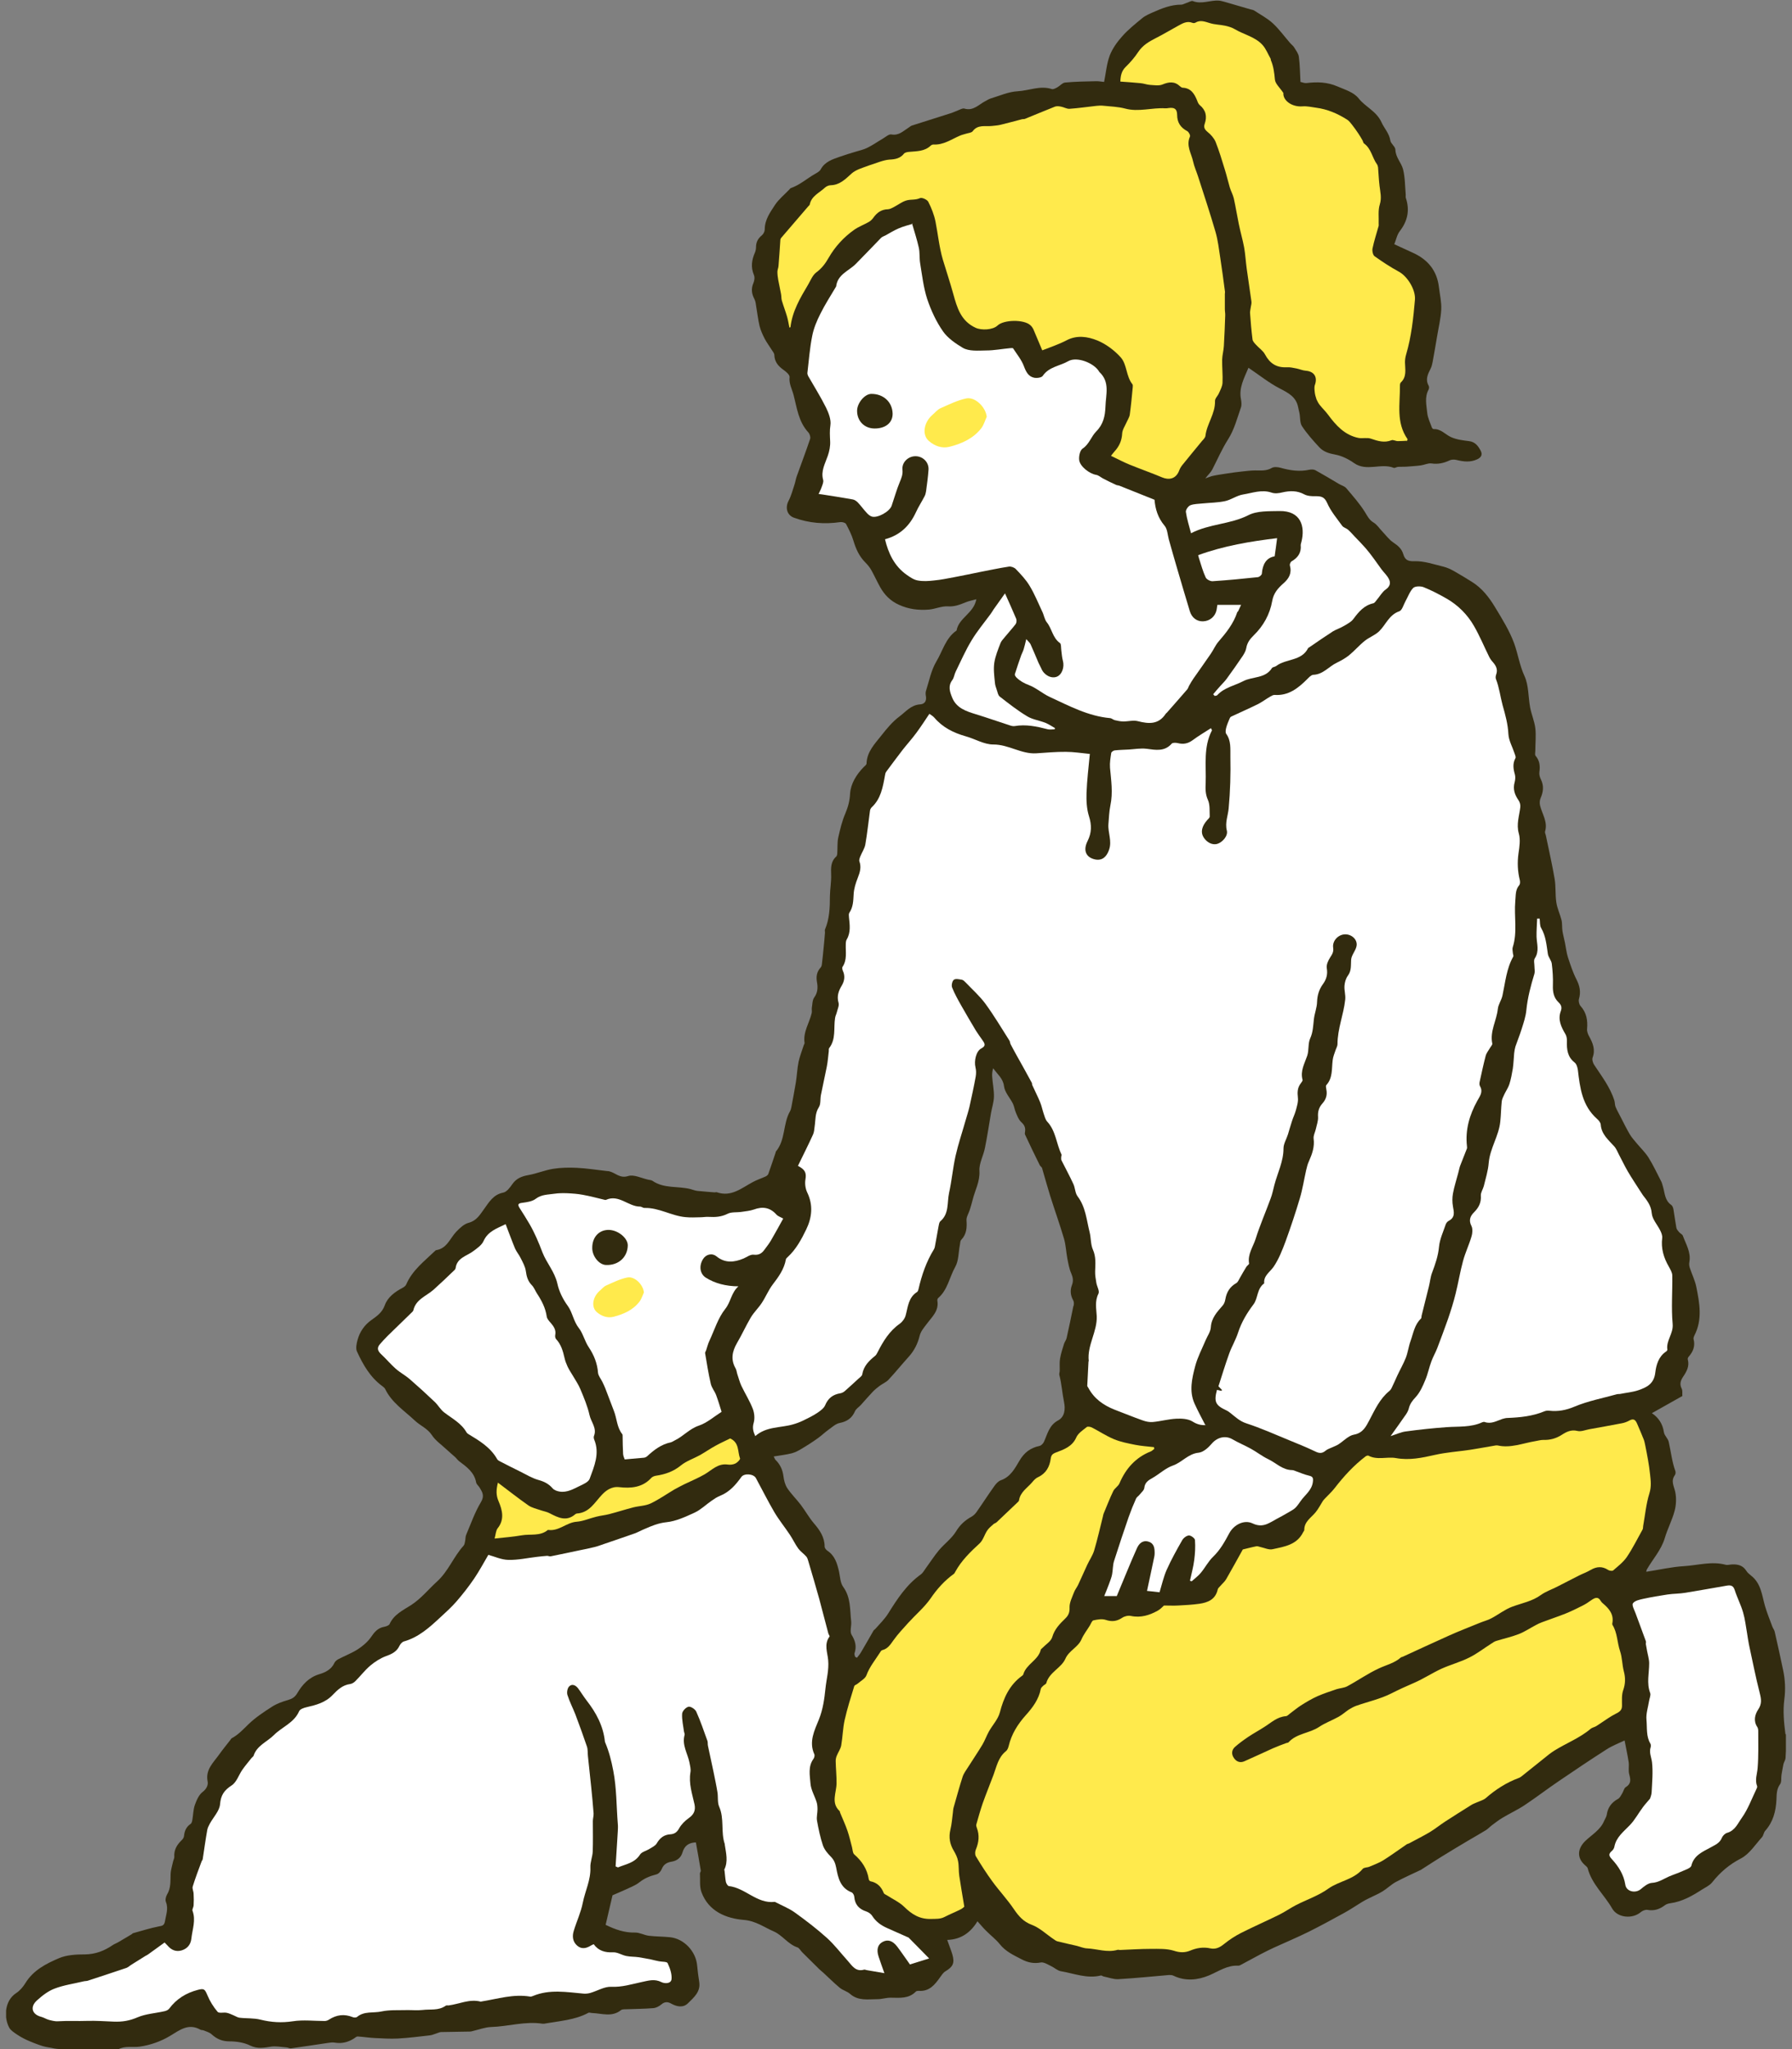 <svg width="147" height="168" viewBox="0 0 147 168" fill="none" xmlns="http://www.w3.org/2000/svg">
<rect x="0" y="0" width="147" height="168" fill="#808080" stroke="none"/>
<g clip-path="url(#clip0_149_475)">
<path d="M146.46 142.172C146.339 141.227 146.248 140.282 146.369 139.346C146.48 138.512 146.439 137.717 146.268 136.912C146.046 135.866 145.824 134.83 145.582 133.785C145.552 133.634 145.431 133.493 145.38 133.342C145.179 132.789 144.947 132.236 144.785 131.672C144.533 130.787 144.463 129.832 143.666 129.198C143.514 129.078 143.353 128.947 143.252 128.786C142.98 128.353 142.576 128.243 142.102 128.263C141.921 128.263 141.729 128.333 141.568 128.293C140.418 127.981 139.288 128.333 138.148 128.404C137.12 128.464 136.091 128.705 135.042 128.866C135.062 128.786 135.062 128.736 135.082 128.695C135.576 127.83 136.272 127.086 136.565 126.101C136.787 125.346 137.17 124.632 137.372 123.868C137.503 123.375 137.523 122.812 137.422 122.319C137.321 121.846 137.039 121.424 137.392 120.941C137.453 120.861 137.463 120.7 137.432 120.609C137.15 119.835 137.069 119.01 136.888 118.216C136.827 117.934 136.535 117.703 136.494 117.431C136.393 116.737 136.051 116.224 135.506 115.862C136.343 115.389 137.16 114.937 138.007 114.454C137.987 114.253 138.038 114.011 137.947 113.841C137.755 113.468 137.876 113.167 138.068 112.875C138.36 112.443 138.602 112.01 138.451 111.457C138.431 111.397 138.471 111.286 138.522 111.236C138.895 110.813 139.076 110.351 138.925 109.787C138.905 109.707 138.945 109.596 138.986 109.506C139.672 108.198 139.419 106.841 139.147 105.493C139.036 104.96 138.784 104.457 138.612 103.934C138.562 103.783 138.552 103.612 138.582 103.461C138.723 102.667 138.3 102.013 138.048 101.319C138.007 101.198 137.826 101.128 137.735 101.017C137.644 100.907 137.533 100.786 137.513 100.655C137.422 100.162 137.362 99.669 137.281 99.187C137.261 99.046 137.2 98.865 137.1 98.794C136.555 98.422 136.575 97.819 136.414 97.286C136.363 97.125 136.333 96.964 136.252 96.823C135.919 96.18 135.617 95.526 135.234 94.912C134.961 94.48 134.578 94.118 134.245 93.716C134.053 93.484 133.852 93.263 133.7 93.011C133.428 92.549 133.196 92.076 132.954 91.603C132.813 91.322 132.651 91.05 132.53 90.759C132.46 90.598 132.48 90.397 132.43 90.236C132.087 89.139 131.391 88.244 130.775 87.309C130.664 87.148 130.584 86.866 130.644 86.706C130.886 86.062 130.664 85.519 130.362 84.976C130.261 84.794 130.17 84.563 130.19 84.362C130.251 83.658 130.15 83.034 129.656 82.481C129.535 82.351 129.474 82.069 129.525 81.898C129.696 81.315 129.585 80.822 129.313 80.289C129.02 79.716 128.819 79.092 128.617 78.478C128.496 78.096 128.456 77.684 128.375 77.292C128.314 76.98 128.224 76.668 128.173 76.346C128.123 76.044 128.163 75.723 128.092 75.431C127.971 74.948 127.739 74.476 127.669 73.993C127.568 73.359 127.639 72.695 127.528 72.052C127.326 70.865 127.054 69.688 126.811 68.511C126.791 68.401 126.721 68.28 126.741 68.18C126.983 67.395 126.509 66.751 126.337 66.058C126.287 65.856 126.297 65.615 126.378 65.434C126.6 64.921 126.66 64.438 126.408 63.915C126.317 63.734 126.247 63.503 126.277 63.302C126.347 62.799 126.307 62.366 125.964 61.964C125.894 61.884 125.944 61.693 125.944 61.552C125.944 60.938 126.015 60.305 125.944 59.701C125.873 59.128 125.631 58.585 125.52 58.011C125.359 57.147 125.409 56.191 125.056 55.427C124.653 54.552 124.522 53.616 124.209 52.751C123.826 51.706 123.221 50.74 122.636 49.774C122.152 48.97 121.567 48.215 120.739 47.703C120.245 47.391 119.741 47.089 119.226 46.797C118.974 46.657 118.702 46.536 118.43 46.465C117.633 46.274 116.816 45.983 116.019 46.013C115.444 46.033 115.242 45.862 115.111 45.43C114.98 44.987 114.678 44.736 114.304 44.484C113.951 44.253 113.689 43.881 113.386 43.569C113.155 43.328 112.953 43.006 112.68 42.845C112.327 42.634 112.186 42.342 111.984 42.01C111.541 41.296 110.976 40.662 110.431 40.019C110.29 39.858 110.038 39.797 109.836 39.677C109.191 39.294 108.555 38.912 107.9 38.55C107.768 38.48 107.567 38.48 107.415 38.51C106.608 38.691 105.822 38.57 105.035 38.349C104.813 38.289 104.5 38.259 104.319 38.369C103.885 38.621 103.441 38.57 102.977 38.57C102.604 38.57 102.221 38.621 101.848 38.661C101.444 38.701 101.041 38.761 100.637 38.822C100.254 38.882 99.881 38.932 99.508 39.013C99.336 39.043 99.175 39.124 98.872 39.224C99.135 38.892 99.336 38.711 99.447 38.49C99.871 37.665 100.234 36.82 100.738 36.026C101.243 35.241 101.485 34.296 101.797 33.401C101.868 33.2 101.838 32.948 101.797 32.727C101.616 31.802 102.039 31.047 102.413 30.152C103.32 30.766 104.107 31.399 104.985 31.852C105.691 32.214 106.326 32.546 106.487 33.381C106.518 33.552 106.568 33.713 106.598 33.874C106.669 34.236 106.619 34.668 106.81 34.95C107.224 35.573 107.728 36.136 108.232 36.68C108.575 37.042 109.029 37.182 109.544 37.273C110.078 37.374 110.623 37.645 111.077 37.967C112.106 38.691 113.286 37.937 114.335 38.359C114.415 38.389 114.557 38.289 114.667 38.279C114.91 38.259 115.162 38.279 115.404 38.259C115.787 38.228 116.17 38.208 116.544 38.158C116.846 38.118 117.149 37.957 117.431 37.997C117.966 38.078 118.44 37.967 118.914 37.746C119.075 37.665 119.317 37.665 119.499 37.715C120.074 37.856 120.628 37.917 121.183 37.655C121.486 37.514 121.627 37.293 121.476 36.981C121.274 36.589 121.022 36.227 120.507 36.167C120.013 36.106 119.499 36.046 119.045 35.845C118.561 35.634 118.208 35.151 117.603 35.181C117.552 35.181 117.482 35.111 117.461 35.06C117.32 34.658 117.118 34.266 117.078 33.853C117.018 33.22 116.846 32.566 117.189 31.942C117.239 31.852 117.239 31.691 117.189 31.611C116.907 31.108 117.129 30.675 117.35 30.233C117.441 30.062 117.482 29.861 117.522 29.669C117.653 28.976 117.764 28.282 117.885 27.588C118.006 26.853 118.188 26.119 118.228 25.375C118.258 24.762 118.107 24.148 118.036 23.535C117.875 22.177 117.118 21.271 115.888 20.718C115.394 20.497 114.899 20.266 114.375 20.024C114.526 19.662 114.597 19.24 114.829 18.948C115.474 18.113 115.656 17.228 115.323 16.233C115.293 16.142 115.323 16.042 115.313 15.951C115.252 15.257 115.263 14.543 115.091 13.869C114.95 13.336 114.486 12.904 114.466 12.28C114.466 12.019 114.093 11.787 114.052 11.526C113.961 10.932 113.548 10.52 113.326 10.027C112.912 9.112 112.015 8.78 111.45 8.066C111.036 7.553 110.35 7.362 109.725 7.091C108.868 6.718 108.051 6.708 107.173 6.809C107.022 6.829 106.861 6.759 106.679 6.718C106.639 6.014 106.639 5.33 106.548 4.667C106.518 4.395 106.316 4.144 106.165 3.892C106.084 3.751 105.943 3.661 105.832 3.53C105.358 2.987 104.934 2.394 104.41 1.911C103.966 1.499 103.401 1.207 102.887 0.865C102.796 0.805 102.665 0.795 102.564 0.764C101.858 0.553 101.152 0.352 100.456 0.151C100.294 0.111 100.143 0.06 99.982 0.05C99.276 -7.6443e-06 98.58 0.372 97.853 0.091C97.733 0.04 97.551 0.171 97.389 0.221C97.218 0.272 97.047 0.382 96.885 0.382C96.058 0.382 95.312 0.684 94.585 1.006C94.273 1.147 93.95 1.277 93.688 1.499C93.123 1.961 92.548 2.424 92.064 2.967C91.65 3.43 91.257 3.973 91.035 4.546C90.783 5.22 90.722 5.964 90.571 6.718C90.329 6.698 90.117 6.648 89.906 6.658C89.058 6.678 88.211 6.688 87.364 6.769C87.152 6.789 86.96 7.03 86.748 7.151C86.607 7.231 86.406 7.342 86.284 7.302C85.326 6.99 84.408 7.432 83.47 7.483C82.724 7.523 81.998 7.855 81.261 8.076C81.11 8.126 80.969 8.217 80.818 8.297C80.273 8.579 79.839 9.122 79.103 8.901C78.962 8.861 78.76 8.981 78.599 9.042C78.417 9.112 78.236 9.203 78.054 9.263C76.975 9.605 75.895 9.947 74.816 10.289C74.715 10.319 74.625 10.409 74.524 10.47C74.09 10.741 73.737 11.134 73.122 11.023C72.92 10.983 72.658 11.224 72.436 11.355C72.002 11.606 71.599 11.898 71.145 12.119C70.842 12.27 70.499 12.341 70.177 12.441C69.743 12.572 69.309 12.703 68.885 12.853C68.28 13.065 67.665 13.256 67.322 13.889C67.231 14.06 67.009 14.171 66.838 14.271C66.182 14.644 65.607 15.167 64.881 15.418C64.821 15.438 64.78 15.509 64.74 15.549C64.347 15.961 63.883 16.333 63.57 16.806C63.177 17.41 62.733 18.013 62.733 18.808C62.733 18.968 62.632 19.18 62.501 19.29C62.178 19.552 62.017 19.853 62.017 20.266C62.017 20.407 61.986 20.558 61.936 20.688C61.664 21.302 61.573 21.895 61.845 22.549C61.926 22.73 61.886 23.012 61.805 23.203C61.603 23.665 61.654 24.088 61.886 24.52C61.986 24.711 62.007 24.953 62.037 25.164C62.128 25.687 62.188 26.22 62.309 26.733C62.4 27.095 62.561 27.447 62.733 27.779C62.904 28.101 63.126 28.392 63.318 28.704C63.398 28.835 63.52 28.965 63.52 29.106C63.54 29.66 63.832 30.012 64.256 30.313C64.468 30.464 64.79 30.726 64.77 30.917C64.71 31.46 64.962 31.882 65.093 32.365C65.375 33.441 65.496 34.568 66.303 35.443C66.424 35.573 66.505 35.835 66.455 35.986C66.112 37.011 65.728 38.017 65.365 39.033C65.285 39.244 65.254 39.476 65.184 39.697C65.032 40.149 64.912 40.632 64.69 41.055C64.397 41.608 64.548 42.231 65.123 42.443C66.364 42.895 67.635 42.996 68.936 42.805C69.087 42.785 69.339 42.855 69.4 42.956C69.632 43.398 69.864 43.851 70.005 44.323C70.207 44.997 70.479 45.611 70.984 46.114C71.175 46.305 71.357 46.526 71.488 46.767C71.74 47.22 71.952 47.693 72.204 48.145C72.567 48.779 73.031 49.261 73.737 49.583C74.554 49.956 75.361 50.046 76.218 49.976C76.733 49.925 77.247 49.684 77.751 49.714C78.306 49.754 78.74 49.573 79.214 49.382C79.476 49.272 79.769 49.221 80.091 49.131C79.88 50.287 78.649 50.649 78.468 51.695C77.57 52.309 77.328 53.375 76.813 54.23C76.38 54.954 76.218 55.839 75.956 56.654C75.916 56.785 75.926 56.945 75.956 57.096C76.016 57.478 75.845 57.73 75.472 57.75C74.725 57.8 74.292 58.364 73.777 58.746C73.213 59.168 72.749 59.731 72.305 60.294C71.77 60.978 71.115 61.622 71.084 62.598C71.084 62.698 70.943 62.799 70.852 62.889C70.247 63.503 69.783 64.267 69.733 65.072C69.703 65.665 69.571 66.148 69.35 66.681C69.077 67.305 68.916 67.989 68.764 68.662C68.674 69.065 68.714 69.497 68.684 69.919C68.684 70.02 68.664 70.161 68.603 70.221C68.139 70.634 68.159 71.157 68.179 71.72C68.2 72.303 68.089 72.886 68.079 73.47C68.079 74.405 68.048 75.331 67.675 76.206C67.645 76.276 67.675 76.366 67.675 76.447C67.645 76.829 67.615 77.211 67.574 77.593C67.524 78.076 67.484 78.559 67.423 79.032C67.413 79.142 67.383 79.263 67.312 79.333C66.989 79.685 66.939 80.088 67.019 80.53C67.1 80.973 67.08 81.385 66.787 81.787C66.636 81.999 66.646 82.341 66.596 82.622C66.576 82.763 66.616 82.924 66.586 83.055C66.394 83.879 65.86 84.614 66.001 85.519C66.001 85.569 65.95 85.639 65.93 85.7C65.789 86.152 65.607 86.595 65.507 87.058C65.396 87.611 65.375 88.184 65.285 88.747C65.174 89.421 65.043 90.085 64.922 90.749C64.901 90.879 64.861 91.01 64.8 91.121C64.216 92.147 64.448 93.464 63.641 94.419C63.62 94.44 63.641 94.48 63.62 94.51C63.429 95.093 63.227 95.677 63.025 96.25C62.995 96.331 62.894 96.411 62.813 96.451C62.461 96.612 62.087 96.733 61.754 96.914C60.827 97.407 59.989 98.161 58.799 97.749C58.739 97.728 58.668 97.769 58.608 97.759C58.144 97.718 57.669 97.688 57.206 97.638C57.014 97.618 56.822 97.537 56.631 97.487C55.602 97.226 54.472 97.467 53.524 96.813C53.433 96.753 53.302 96.743 53.191 96.723C52.626 96.602 52.001 96.27 51.527 96.421C50.831 96.642 50.478 96.139 49.964 96.029C49.903 96.019 49.832 96.009 49.772 96.009C48.955 95.918 48.138 95.787 47.321 95.747C46.675 95.717 46.01 95.727 45.374 95.828C44.688 95.938 44.033 96.22 43.347 96.341C42.792 96.441 42.358 96.612 42.026 97.085C41.834 97.366 41.562 97.728 41.279 97.779C40.472 97.94 40.129 98.543 39.716 99.116C39.373 99.589 39.1 100.082 38.445 100.253C38.062 100.353 37.719 100.685 37.426 100.987C36.912 101.53 36.67 102.355 35.782 102.496C35.752 102.496 35.722 102.526 35.701 102.546C34.824 103.391 33.825 104.135 33.321 105.312C33.271 105.432 33.129 105.533 33.008 105.593C32.383 105.925 31.798 106.358 31.566 107.011C31.354 107.605 30.93 107.897 30.477 108.218C29.892 108.631 29.508 109.194 29.327 109.868C29.246 110.17 29.165 110.562 29.287 110.813C29.781 111.889 30.366 112.915 31.354 113.639C31.445 113.71 31.546 113.78 31.596 113.881C32.131 114.997 33.16 115.651 34.027 116.466C34.471 116.888 35.066 117.109 35.429 117.662C35.722 118.115 36.206 118.437 36.609 118.819C36.841 119.04 37.093 119.241 37.325 119.453C37.446 119.563 37.537 119.704 37.668 119.805C38.283 120.267 38.909 120.71 39.06 121.545C39.09 121.695 39.242 121.806 39.333 121.947C39.565 122.329 39.766 122.631 39.453 123.154C38.949 123.989 38.626 124.934 38.243 125.829C38.172 125.99 38.193 126.181 38.152 126.362C38.122 126.483 38.112 126.634 38.031 126.724C37.204 127.629 36.781 128.826 35.843 129.671C35.136 130.315 34.541 131.069 33.714 131.602C33.069 132.014 32.312 132.366 31.959 133.151C31.909 133.262 31.687 133.342 31.536 133.372C30.991 133.463 30.709 133.815 30.416 134.247C30.144 134.629 29.75 134.961 29.347 135.223C28.843 135.545 28.278 135.756 27.743 136.037C27.622 136.108 27.481 136.218 27.431 136.339C27.178 136.892 26.664 137.124 26.16 137.274C25.323 137.536 24.798 138.119 24.384 138.823C24.193 139.145 23.971 139.276 23.638 139.376C23.184 139.507 22.72 139.668 22.327 139.92C21.651 140.352 20.965 140.805 20.39 141.358C19.957 141.78 19.553 142.223 19.009 142.514C18.958 142.545 18.928 142.615 18.887 142.665C18.575 143.068 18.252 143.46 17.959 143.872C17.495 144.526 16.84 145.089 17.032 146.055C17.092 146.336 16.951 146.668 16.618 146.92C16.315 147.151 16.124 147.593 15.983 147.986C15.851 148.368 15.851 148.79 15.781 149.193C15.761 149.313 15.73 149.474 15.64 149.534C15.277 149.776 15.135 150.118 15.095 150.53C15.085 150.661 14.984 150.802 14.883 150.892C14.5 151.264 14.258 151.687 14.298 152.25C14.298 152.371 14.227 152.491 14.197 152.622C14.127 152.964 14.006 153.306 13.995 153.658C13.975 154.231 14.026 154.805 13.703 155.328C13.602 155.499 13.542 155.77 13.612 155.941C13.834 156.494 13.612 156.997 13.532 157.52C13.471 157.872 13.31 157.892 13.017 157.943C12.311 158.083 11.615 158.305 10.919 158.496C10.879 158.506 10.838 158.556 10.798 158.586C10.435 158.797 10.082 159.019 9.709 159.23C9.558 159.32 9.376 159.381 9.235 159.481C8.549 159.944 7.833 160.226 6.965 160.236C6.249 160.236 5.473 160.276 4.837 160.547C3.778 161 2.729 161.533 2.084 162.589C1.892 162.901 1.63 163.213 1.317 163.414C0.329 164.068 0.329 165.476 0.762 166.25C0.883 166.471 1.146 166.632 1.378 166.793C1.63 166.964 1.902 167.115 2.184 167.246C2.608 167.437 3.042 167.608 3.486 167.749C3.798 167.849 4.131 167.869 4.454 167.95C4.767 168.03 7.167 168.111 7.47 168.03C7.49 168.03 7.5 168.02 7.52 168.02C8.024 168.02 8.529 168.02 9.023 168.02C9.255 168.02 9.527 168.121 9.699 168.02C10.274 167.708 10.879 167.879 11.454 167.799C12.321 167.678 13.209 167.366 13.955 166.914C14.772 166.421 15.468 165.858 16.447 166.411C16.517 166.451 16.608 166.431 16.689 166.461C16.921 166.562 17.183 166.622 17.354 166.783C17.778 167.165 18.212 167.366 18.817 167.366C19.392 167.366 20.017 167.457 20.521 167.708C21.127 168 21.651 167.889 22.236 167.799C22.64 167.739 23.063 167.829 23.477 167.859C23.608 167.859 23.739 167.95 23.86 167.94C24.869 167.799 25.867 167.648 26.876 167.497C27.067 167.467 27.269 167.437 27.451 167.467C28.036 167.568 28.56 167.437 29.044 167.125C29.135 167.065 29.236 166.964 29.337 166.964C29.821 166.994 30.295 167.075 30.769 167.095C31.384 167.125 32.01 167.165 32.625 167.135C33.503 167.085 34.38 166.974 35.258 166.874C35.459 166.853 35.661 166.753 35.863 166.693C35.974 166.662 36.075 166.602 36.185 166.602C36.982 166.582 37.769 166.582 38.566 166.562C38.647 166.562 38.727 166.532 38.808 166.512C39.292 166.401 39.776 166.21 40.27 166.19C41.683 166.149 43.075 165.697 44.507 165.918C44.587 165.928 44.668 165.918 44.749 165.898C45.939 165.687 47.17 165.616 48.269 165.023C48.35 164.983 48.481 165.043 48.592 165.043C49.379 165.073 50.196 165.395 50.932 164.812C51.053 164.711 51.285 164.741 51.456 164.731C52.172 164.701 52.889 164.701 53.595 164.641C53.827 164.621 54.069 164.49 54.25 164.339C54.523 164.108 54.765 164.108 55.057 164.269C55.521 164.53 56.046 164.631 56.439 164.239C56.913 163.766 57.488 163.303 57.357 162.489C57.286 162.036 57.226 161.583 57.185 161.121C57.074 159.974 56.106 158.948 54.966 158.828C54.391 158.767 53.796 158.777 53.221 158.707C52.838 158.657 52.465 158.435 52.092 158.445C51.224 158.466 50.468 158.194 49.681 157.812C49.873 156.987 50.064 156.152 50.246 155.388C50.609 155.227 50.942 155.096 51.265 154.945C51.678 154.744 52.122 154.593 52.465 154.312C52.889 153.98 53.332 153.809 53.837 153.678C54.018 153.638 54.21 153.427 54.28 153.246C54.432 152.853 54.714 152.693 55.097 152.632C55.541 152.562 55.864 152.3 55.985 151.878C56.146 151.325 56.499 151.073 57.084 151.053C57.226 151.828 57.357 152.592 57.488 153.366C57.498 153.437 57.417 153.527 57.417 153.598C57.448 154.121 57.367 154.674 57.548 155.147C58.133 156.716 59.576 157.289 61.018 157.409C62.007 157.49 62.682 158.013 63.479 158.355C64.175 158.657 64.639 159.401 65.416 159.662C65.577 159.713 65.678 159.944 65.819 160.075C66.283 160.527 66.737 160.99 67.201 161.443C67.302 161.543 67.423 161.634 67.534 161.734C67.988 162.147 68.421 162.589 68.896 162.981C69.148 163.182 69.491 163.263 69.733 163.474C70.409 164.068 71.205 163.907 71.982 163.907C72.355 163.907 72.718 163.776 73.091 163.786C73.818 163.796 74.554 163.876 75.129 163.283C75.179 163.233 75.28 163.223 75.361 163.223C76.218 163.293 76.672 162.74 77.106 162.126C77.237 161.945 77.368 161.734 77.55 161.624C78.175 161.251 78.326 160.95 78.125 160.246C78.014 159.874 77.862 159.512 77.701 159.049C78.861 159.019 79.648 158.405 80.182 157.52C80.465 157.832 80.666 158.083 80.898 158.305C81.261 158.677 81.685 158.989 82.008 159.391C82.492 160.004 83.148 160.296 83.803 160.638C84.308 160.899 84.792 161.01 85.367 160.899C85.619 160.849 85.942 161.06 86.214 161.191C86.496 161.322 86.738 161.563 87.021 161.614C88.1 161.795 89.169 162.247 90.299 161.966C90.359 161.945 90.45 162.026 90.531 162.046C90.934 162.126 91.338 162.287 91.731 162.267C93.123 162.187 94.505 162.046 95.897 161.925C96.018 161.925 96.159 161.925 96.27 161.986C97.248 162.458 98.277 162.338 99.185 161.955C99.972 161.624 100.668 161.111 101.575 161.161C101.666 161.161 101.767 161.111 101.848 161.06C102.382 160.779 102.907 160.487 103.441 160.205C103.784 160.024 104.137 159.853 104.5 159.682C105.449 159.25 106.407 158.848 107.345 158.385C108.333 157.892 109.312 157.359 110.28 156.826C110.774 156.555 111.248 156.233 111.742 155.931C111.924 155.82 112.116 155.72 112.307 155.629C112.68 155.438 113.064 155.287 113.417 155.066C113.79 154.835 114.113 154.513 114.496 154.302C115.172 153.94 115.878 153.628 116.574 153.296C116.614 153.276 116.654 153.236 116.695 153.216C117.219 152.884 117.734 152.542 118.258 152.22C118.954 151.787 119.65 151.375 120.356 150.953C120.86 150.651 121.375 150.369 121.879 150.057C122.061 149.947 122.202 149.786 122.373 149.655C122.656 149.444 122.938 149.223 123.241 149.042C123.836 148.68 124.481 148.388 125.056 148.006C126.025 147.362 126.953 146.648 127.921 145.994C129.202 145.119 130.483 144.264 131.784 143.43C132.218 143.148 132.712 142.957 133.267 142.695C133.398 143.389 133.519 143.922 133.6 144.466C133.65 144.797 133.559 145.159 133.65 145.481C133.771 145.914 133.811 146.256 133.357 146.527C133.216 146.618 133.176 146.869 133.075 147.03C132.974 147.191 132.883 147.402 132.732 147.483C132.198 147.774 131.885 148.197 131.804 148.79C131.774 148.961 131.663 149.122 131.592 149.283C131.29 150.027 130.594 150.41 130.049 150.932C129.414 151.546 129.333 152.29 129.979 152.884C130.069 152.974 130.211 153.065 130.241 153.175C130.574 154.473 131.613 155.358 132.248 156.474C132.692 157.249 133.912 157.349 134.588 156.776C134.729 156.655 134.971 156.555 135.143 156.585C135.687 156.685 136.141 156.534 136.575 156.203C136.696 156.112 136.868 156.062 137.019 156.042C137.987 155.911 138.814 155.438 139.611 154.925C139.893 154.744 140.236 154.593 140.448 154.332C141.104 153.507 141.85 152.864 142.808 152.371C143.504 152.009 143.988 151.234 144.543 150.621C144.664 150.48 144.674 150.239 144.805 150.098C145.451 149.374 145.673 148.509 145.723 147.583C145.744 147.131 145.723 146.688 146.026 146.276C146.157 146.095 146.097 145.773 146.137 145.522C146.187 145.23 146.238 144.928 146.298 144.637C146.339 144.466 146.46 144.305 146.47 144.134C146.5 143.48 146.571 142.816 146.49 142.172H146.46ZM88.05 107.082C87.878 107.957 87.686 108.832 87.495 109.707C87.454 109.878 87.333 110.019 87.283 110.18C87.162 110.572 87.031 110.964 86.96 111.376C86.9 111.708 86.94 112.06 86.93 112.392C86.93 112.503 86.87 112.634 86.9 112.734C87.091 113.458 87.132 114.213 87.283 114.947C87.404 115.53 87.344 116.164 86.799 116.455C86.063 116.848 85.931 117.562 85.639 118.205C85.578 118.346 85.417 118.517 85.276 118.547C84.519 118.708 84.015 119.091 83.612 119.784C83.258 120.388 82.885 121.092 82.099 121.364C81.897 121.434 81.715 121.635 81.584 121.816C81.07 122.53 80.596 123.274 80.091 123.989C79.991 124.129 79.849 124.26 79.708 124.341C79.163 124.642 78.75 125.014 78.417 125.568C78.064 126.141 77.469 126.573 77.025 127.096C76.632 127.569 76.299 128.092 75.936 128.585C75.815 128.756 75.704 128.957 75.543 129.078C74.362 129.922 73.606 131.089 72.859 132.286C72.567 132.749 72.164 133.141 71.8 133.553C71.76 133.603 71.689 133.634 71.659 133.684C71.316 134.277 70.984 134.871 70.63 135.464C70.54 135.625 70.409 135.766 70.298 135.917C70.247 135.887 70.197 135.866 70.146 135.836C70.126 135.746 70.076 135.635 70.096 135.555C70.287 134.991 70.166 134.529 69.854 134.026C69.692 133.754 69.864 133.292 69.823 132.93C69.713 131.964 69.803 130.978 69.168 130.103C68.926 129.772 68.916 129.269 68.825 128.846C68.674 128.172 68.482 127.539 67.867 127.136C67.766 127.066 67.645 126.915 67.645 126.805C67.645 126.03 67.251 125.457 66.767 124.894C66.364 124.421 66.061 123.868 65.688 123.375C65.335 122.912 64.901 122.49 64.579 122.007C64.397 121.726 64.306 121.364 64.266 121.022C64.195 120.489 63.994 120.056 63.61 119.684C63.56 119.634 63.54 119.543 63.469 119.412C63.994 119.322 64.478 119.272 64.952 119.151C65.224 119.08 65.496 118.94 65.739 118.789C66.203 118.517 66.656 118.226 67.09 117.914C67.403 117.693 67.675 117.421 67.988 117.2C68.27 116.999 68.563 116.727 68.875 116.667C69.491 116.546 69.894 116.264 70.136 115.701C70.227 115.5 70.449 115.369 70.61 115.198C70.933 114.836 71.256 114.464 71.589 114.112C71.76 113.931 71.962 113.77 72.164 113.619C72.395 113.448 72.688 113.328 72.88 113.126C73.455 112.513 73.979 111.859 74.544 111.236C74.998 110.733 75.28 110.17 75.442 109.516C75.522 109.164 75.795 108.842 76.027 108.54C76.45 107.967 77.035 107.474 76.894 106.649C76.884 106.579 76.904 106.468 76.955 106.428C77.741 105.754 77.882 104.718 78.357 103.874C78.649 103.361 78.619 102.677 78.74 102.073C78.77 101.932 78.76 101.741 78.851 101.651C79.295 101.188 79.325 100.645 79.284 100.052C79.264 99.78 79.456 99.489 79.547 99.207C79.638 98.925 79.718 98.644 79.789 98.362C79.981 97.578 80.394 96.884 80.344 95.999C80.303 95.385 80.676 94.751 80.797 94.108C80.989 93.162 81.13 92.207 81.292 91.261C81.372 90.809 81.524 90.366 81.534 89.914C81.544 89.381 81.433 88.848 81.393 88.315C81.372 88.073 81.393 87.832 81.473 87.581C81.806 88.073 82.28 88.395 82.361 89.059C82.421 89.552 82.845 90.004 83.087 90.477C83.198 90.708 83.228 90.97 83.329 91.211C83.45 91.493 83.561 91.805 83.783 92.006C84.035 92.237 84.136 92.458 84.086 92.78C84.076 92.861 84.055 92.961 84.086 93.022C84.479 93.866 84.882 94.701 85.296 95.536C85.336 95.616 85.447 95.677 85.478 95.757C85.699 96.501 85.901 97.256 86.133 98C86.506 99.187 86.93 100.364 87.283 101.56C87.434 102.083 87.454 102.647 87.555 103.18C87.636 103.592 87.707 104.024 87.878 104.407C88.019 104.739 88.06 105.02 87.939 105.342C87.767 105.784 87.808 106.207 88.04 106.619C88.11 106.74 88.1 106.921 88.07 107.062L88.05 107.082Z" fill="#322B0F"/>
<path d="M98.943 116.838C98.58 116.868 98.217 116.797 97.823 116.546C97.47 116.325 96.946 116.294 96.502 116.315C95.856 116.345 95.221 116.526 94.575 116.586C94.293 116.616 93.98 116.546 93.708 116.445C92.942 116.174 92.185 115.862 91.418 115.57C90.511 115.208 89.754 114.675 89.28 113.79C89.25 113.73 89.189 113.669 89.189 113.619C89.22 112.955 89.26 112.302 89.29 111.638C89.29 111.618 89.31 111.608 89.31 111.588C89.169 110.3 90.016 109.184 89.966 107.907C89.936 107.293 89.794 106.68 90.107 106.066C90.218 105.855 89.986 105.483 89.936 105.181C89.885 104.869 89.825 104.557 89.835 104.236C89.855 103.632 89.916 103.049 89.653 102.455C89.462 102.023 89.502 101.49 89.381 101.017C89.129 100.011 89.058 98.955 88.392 98.08C88.191 97.809 88.201 97.397 88.05 97.075C87.747 96.411 87.394 95.777 87.071 95.124C87.041 95.053 87.051 94.963 87.051 94.882C87.051 94.802 87.102 94.701 87.071 94.641C86.648 93.766 86.617 92.72 85.901 91.955C85.75 91.784 85.689 91.523 85.609 91.292C85.508 90.99 85.447 90.668 85.326 90.376C85.135 89.904 84.892 89.441 84.681 88.968C84.65 88.908 84.671 88.828 84.64 88.777C84.217 87.993 83.783 87.218 83.349 86.444C83.198 86.162 83.037 85.881 82.895 85.599C82.855 85.509 82.855 85.398 82.805 85.317C82.159 84.302 81.544 83.266 80.838 82.3C80.374 81.667 79.769 81.134 79.224 80.56C79.133 80.47 79.022 80.349 78.911 80.329C78.689 80.289 78.387 80.218 78.246 80.329C78.104 80.44 78.034 80.792 78.104 80.963C78.306 81.475 78.579 81.958 78.851 82.441C79.244 83.135 79.648 83.819 80.051 84.493C80.213 84.754 80.394 84.996 80.576 85.257C80.747 85.509 80.939 85.73 80.495 85.961C80.071 86.172 79.89 86.997 80.021 87.51C80.081 87.741 80.081 88.013 80.041 88.254C79.89 89.089 79.708 89.914 79.527 90.739C79.436 91.121 79.315 91.493 79.204 91.875C78.931 92.841 78.609 93.786 78.387 94.761C78.165 95.767 78.074 96.803 77.852 97.809C77.681 98.593 77.872 99.499 77.146 100.122C77.035 100.213 77.015 100.424 76.985 100.575C76.884 101.108 76.793 101.651 76.692 102.194C76.682 102.274 76.652 102.355 76.612 102.425C75.986 103.441 75.603 104.557 75.341 105.714C75.321 105.784 75.29 105.885 75.23 105.925C74.514 106.378 74.483 107.142 74.292 107.846C74.221 108.108 74.019 108.379 73.808 108.53C72.96 109.124 72.446 109.968 71.992 110.863C71.932 110.974 71.871 111.105 71.77 111.175C71.276 111.578 70.842 112 70.731 112.684C70.711 112.815 70.54 112.925 70.419 113.036C70.045 113.378 69.682 113.72 69.299 114.052C69.198 114.142 69.057 114.213 68.926 114.233C68.321 114.333 67.927 114.635 67.685 115.218C67.574 115.47 67.292 115.671 67.04 115.842C66.677 116.083 66.283 116.274 65.89 116.465C65.618 116.596 65.325 116.707 65.032 116.787C64.014 117.079 62.864 116.938 61.956 117.743C61.785 117.371 61.704 117.059 61.825 116.657C61.926 116.305 61.886 115.852 61.754 115.51C61.502 114.856 61.119 114.253 60.816 113.619C60.675 113.317 60.594 112.986 60.484 112.664C60.433 112.513 60.423 112.332 60.342 112.191C59.929 111.467 60.06 110.803 60.453 110.119C60.857 109.435 61.179 108.711 61.583 108.027C61.835 107.595 62.218 107.243 62.491 106.82C62.813 106.338 63.035 105.774 63.388 105.312C63.873 104.678 64.326 104.055 64.468 103.25C64.478 103.18 64.558 103.119 64.619 103.059C65.305 102.425 65.749 101.601 66.142 100.786C66.606 99.82 66.717 98.805 66.223 97.779C66.071 97.467 66.011 97.044 66.071 96.703C66.172 96.119 66.011 95.878 65.456 95.586C65.87 94.731 66.303 93.876 66.697 93.011C66.787 92.81 66.798 92.569 66.828 92.338C66.909 91.815 66.848 91.282 67.171 90.779C67.342 90.517 67.272 90.115 67.342 89.773C67.494 88.989 67.675 88.214 67.826 87.44C67.907 87.017 67.937 86.595 67.988 86.172C67.988 86.092 67.978 85.991 68.018 85.931C68.593 85.187 68.371 84.292 68.502 83.467C68.522 83.306 68.603 83.165 68.643 83.004C68.704 82.743 68.855 82.441 68.785 82.21C68.633 81.677 68.785 81.244 69.047 80.812C69.279 80.419 69.339 80.017 69.138 79.585C69.097 79.494 69.067 79.333 69.118 79.263C69.501 78.69 69.36 78.056 69.38 77.442C69.38 77.302 69.39 77.131 69.46 77.02C69.803 76.437 69.703 75.813 69.642 75.2C69.632 75.079 69.612 74.928 69.672 74.838C69.985 74.375 69.995 73.872 70.025 73.329C70.045 72.866 70.197 72.394 70.368 71.961C70.54 71.519 70.671 71.106 70.499 70.624C70.459 70.513 70.519 70.352 70.57 70.221C70.701 69.889 70.923 69.578 70.984 69.236C71.145 68.32 71.236 67.395 71.367 66.47C71.377 66.369 71.437 66.259 71.508 66.188C72.254 65.494 72.416 64.559 72.587 63.623C72.607 63.503 72.627 63.362 72.698 63.272C73.142 62.668 73.596 62.065 74.05 61.471C74.423 60.998 74.826 60.556 75.179 60.073C75.543 59.58 75.875 59.068 76.239 58.524C76.339 58.605 76.521 58.695 76.642 58.836C77.328 59.641 78.215 60.083 79.214 60.365C79.981 60.576 80.737 61.049 81.493 61.039C82.744 61.039 83.773 61.833 84.993 61.763C85.81 61.713 86.627 61.632 87.434 61.642C88.06 61.642 88.695 61.743 89.401 61.813C89.3 62.879 89.169 63.935 89.129 65.001C89.109 65.645 89.139 66.319 89.331 66.922C89.562 67.647 89.552 68.28 89.22 68.944C88.826 69.718 89.078 70.302 89.835 70.463C90.43 70.583 90.783 70.231 90.975 69.678C91.237 68.944 90.874 68.27 90.924 67.576C90.965 67.063 90.985 66.54 91.086 66.037C91.308 64.991 91.146 63.965 91.055 62.94C91.025 62.537 91.096 62.125 91.156 61.733C91.166 61.652 91.338 61.532 91.439 61.522C91.822 61.481 92.215 61.471 92.609 61.451C93.093 61.421 93.587 61.33 94.061 61.391C94.817 61.491 95.534 61.632 96.119 60.968C96.199 60.878 96.462 60.888 96.623 60.928C97.077 61.039 97.45 60.968 97.833 60.687C98.307 60.335 98.822 60.033 99.336 59.701C99.377 59.802 99.427 59.852 99.417 59.882C98.701 61.26 98.953 62.739 98.903 64.197C98.882 64.669 98.872 65.102 99.084 65.575C99.266 65.977 99.215 66.48 99.235 66.942C99.235 67.043 99.104 67.154 99.023 67.244C98.58 67.747 98.479 68.23 98.721 68.632C98.983 69.065 99.437 69.296 99.83 69.195C100.254 69.085 100.758 68.542 100.637 68.089C100.476 67.435 100.738 66.872 100.789 66.269C100.92 64.861 100.96 63.432 100.93 62.014C100.92 61.401 101 60.727 100.587 60.164C100.506 60.053 100.547 59.822 100.587 59.661C100.647 59.429 100.748 59.198 100.839 58.977C100.869 58.897 100.92 58.786 100.99 58.756C101.717 58.414 102.453 58.092 103.169 57.74C103.532 57.559 103.855 57.307 104.208 57.106C104.309 57.046 104.44 56.975 104.551 56.975C105.701 57.056 106.487 56.422 107.234 55.678C107.375 55.537 107.557 55.336 107.728 55.326C108.545 55.296 109.009 54.642 109.665 54.33C110.018 54.159 110.361 53.968 110.663 53.727C111.117 53.355 111.5 52.902 111.954 52.54C112.317 52.248 112.801 52.078 113.134 51.756C113.689 51.213 113.941 50.408 114.789 50.116C115.02 50.036 115.131 49.583 115.293 49.292C115.505 48.919 115.646 48.487 115.928 48.205C116.08 48.054 116.523 48.044 116.765 48.135C117.421 48.397 118.056 48.728 118.672 49.08C119.61 49.623 120.366 50.378 120.901 51.303C121.375 52.118 121.738 53.003 122.162 53.858C122.242 54.019 122.353 54.169 122.474 54.3C122.726 54.592 122.878 54.894 122.737 55.286C122.696 55.407 122.666 55.568 122.716 55.678C122.989 56.372 123.069 57.116 123.261 57.82C123.483 58.605 123.695 59.359 123.735 60.184C123.765 60.717 124.068 61.24 124.239 61.763C124.28 61.894 124.371 62.075 124.31 62.165C124.068 62.618 124.139 63.05 124.27 63.503C124.32 63.694 124.3 63.935 124.25 64.126C124.088 64.69 124.25 65.152 124.562 65.605C124.673 65.756 124.734 65.987 124.713 66.168C124.633 66.892 124.371 67.566 124.592 68.341C124.734 68.843 124.643 69.437 124.562 69.98C124.461 70.724 124.492 71.438 124.673 72.162C124.703 72.293 124.703 72.484 124.623 72.575C124.29 72.967 124.35 73.419 124.3 73.882C124.189 75.149 124.492 76.427 124.088 77.674C124.048 77.805 124.088 77.966 124.098 78.106C124.098 78.217 124.179 78.358 124.128 78.438C123.574 79.424 123.483 80.54 123.251 81.616C123.17 81.999 122.908 82.341 122.868 82.723C122.767 83.678 122.202 84.553 122.414 85.559C122.434 85.649 122.313 85.78 122.242 85.891C122.111 86.122 121.93 86.333 121.869 86.575C121.688 87.269 121.536 87.973 121.385 88.667C121.355 88.787 121.345 88.948 121.405 89.049C121.677 89.522 121.405 89.853 121.183 90.256C120.548 91.402 120.185 92.629 120.336 93.967C120.336 94.027 120.356 94.098 120.336 94.158C120.154 94.641 119.953 95.114 119.771 95.596C119.701 95.797 119.67 96.009 119.61 96.21C119.469 96.753 119.287 97.296 119.186 97.859C119.126 98.201 119.126 98.563 119.186 98.905C119.267 99.368 119.388 99.81 118.843 100.092C118.732 100.152 118.631 100.273 118.591 100.394C118.389 100.997 118.107 101.59 118.046 102.204C117.976 102.968 117.734 103.662 117.471 104.356C117.34 104.698 117.31 105.09 117.219 105.453C117.018 106.267 116.816 107.072 116.614 107.876C116.594 107.957 116.614 108.067 116.564 108.108C116.029 108.611 115.938 109.315 115.706 109.958C115.545 110.401 115.495 110.874 115.323 111.316C115.121 111.829 114.839 112.312 114.607 112.815C114.466 113.116 114.335 113.438 114.183 113.74C114.133 113.851 114.062 113.971 113.961 114.052C113.185 114.685 112.791 115.57 112.338 116.425C112.065 116.938 111.813 117.491 111.067 117.622C110.613 117.703 110.219 118.145 109.796 118.417C109.644 118.517 109.463 118.578 109.291 118.658C109.1 118.749 108.888 118.809 108.737 118.94C108.454 119.181 108.212 119.161 107.889 119C107.193 118.668 106.477 118.376 105.761 118.085C104.591 117.602 103.441 117.089 102.241 116.697C101.707 116.526 101.353 116.184 100.95 115.862C100.839 115.771 100.708 115.681 100.577 115.621C99.709 115.218 99.568 114.927 99.83 113.951C99.951 113.981 100.073 114.011 100.194 114.032C100.214 114.011 100.234 113.981 100.244 113.961C100.133 113.851 100.022 113.73 99.951 113.659C100.244 112.744 100.516 111.859 100.829 110.984C101.041 110.391 101.374 109.848 101.565 109.244C101.848 108.389 102.281 107.665 102.826 106.941C103.199 106.458 103.098 105.644 103.704 105.221C103.643 104.578 104.178 104.296 104.48 103.853C104.904 103.23 105.186 102.496 105.459 101.772C105.882 100.605 106.276 99.428 106.629 98.241C106.851 97.497 106.972 96.713 107.143 95.948C107.204 95.697 107.264 95.435 107.375 95.204C107.637 94.611 107.849 94.027 107.758 93.353C107.728 93.102 107.879 92.83 107.94 92.569C108.01 92.237 108.142 91.895 108.121 91.573C108.091 91.141 108.192 90.799 108.464 90.487C108.777 90.145 108.898 89.763 108.797 89.3C108.777 89.19 108.747 89.029 108.797 88.968C109.342 88.375 109.231 87.621 109.322 86.917C109.352 86.635 109.473 86.364 109.564 86.082C109.614 85.931 109.715 85.77 109.715 85.619C109.715 84.352 110.219 83.185 110.351 81.948C110.391 81.576 110.26 81.194 110.29 80.822C110.31 80.53 110.401 80.218 110.572 79.987C110.875 79.575 110.804 79.142 110.835 78.68C110.865 78.277 111.248 77.905 111.289 77.503C111.339 76.96 110.794 76.557 110.27 76.608C109.735 76.658 109.281 77.161 109.362 77.704C109.412 78.046 109.281 78.237 109.12 78.489C108.949 78.75 108.787 79.112 108.838 79.384C108.928 79.897 108.797 80.309 108.525 80.681C108.202 81.124 108.061 81.596 108.041 82.139C108.031 82.622 107.829 83.095 107.778 83.578C107.718 84.111 107.708 84.624 107.476 85.136C107.284 85.559 107.385 86.102 107.234 86.555C107.012 87.208 106.649 87.802 106.851 88.536C106.871 88.616 106.76 88.737 106.699 88.828C106.427 89.18 106.417 89.562 106.467 89.994C106.508 90.336 106.387 90.708 106.296 91.05C106.215 91.342 106.074 91.624 105.983 91.915C105.862 92.277 105.761 92.649 105.65 93.011C105.529 93.394 105.287 93.776 105.287 94.158C105.287 95.224 104.803 96.149 104.541 97.145C104.44 97.527 104.369 97.909 104.228 98.272C103.825 99.378 103.351 100.454 102.998 101.58C102.786 102.234 102.332 102.838 102.463 103.592C102.473 103.662 102.302 103.763 102.241 103.863C102.06 104.155 101.888 104.457 101.717 104.759C101.626 104.909 101.555 105.111 101.424 105.191C100.89 105.493 100.617 105.935 100.516 106.529C100.486 106.71 100.415 106.911 100.294 107.042C99.841 107.565 99.377 108.047 99.326 108.812C99.306 109.184 99.044 109.536 98.892 109.898C98.6 110.592 98.237 111.276 98.045 112C97.783 113.006 97.531 114.042 97.985 115.067C98.247 115.651 98.56 116.224 98.862 116.817L98.943 116.838Z" fill="white"/>
<path d="M50.498 153.024C50.559 152.059 50.619 151.093 50.68 150.128C50.69 149.927 50.7 149.736 50.68 149.534C50.559 148.076 50.589 146.618 50.306 145.17C50.155 144.375 49.964 143.621 49.651 142.876C49.641 142.846 49.621 142.816 49.621 142.786C49.489 141.509 48.904 140.422 48.128 139.427C47.876 139.105 47.664 138.743 47.412 138.411C47.22 138.17 46.928 138.019 46.685 138.27C46.544 138.411 46.484 138.753 46.544 138.954C46.716 139.507 46.988 140.02 47.2 140.563C47.533 141.438 47.845 142.313 48.148 143.198C48.229 143.44 48.198 143.721 48.229 143.983C48.319 144.838 48.41 145.703 48.501 146.557C48.572 147.261 48.642 147.976 48.693 148.68C48.703 148.891 48.632 149.102 48.632 149.313C48.632 150.148 48.652 150.973 48.622 151.807C48.602 152.24 48.41 152.672 48.43 153.105C48.471 154.131 47.997 155.036 47.805 156.011C47.654 156.786 47.301 157.53 47.069 158.295C46.928 158.737 46.968 159.19 47.351 159.522C47.724 159.843 48.118 159.733 48.491 159.501C48.541 159.471 48.602 159.441 48.703 159.401C49.096 159.944 49.631 160.095 50.296 160.065C50.649 160.045 51.013 160.296 51.376 160.366C51.708 160.437 52.051 160.417 52.384 160.467C52.727 160.517 53.06 160.588 53.393 160.648C53.615 160.698 53.837 160.759 54.059 160.799C54.301 160.849 54.704 160.819 54.765 160.95C54.956 161.362 55.128 161.835 55.087 162.267C55.047 162.639 54.543 162.649 54.26 162.509C53.685 162.217 53.191 162.388 52.606 162.509C51.809 162.68 51.023 162.931 50.155 162.891C49.59 162.861 49.015 163.223 48.43 163.394C48.259 163.444 48.067 163.464 47.896 163.454C46.494 163.333 45.092 163.072 43.72 163.645C43.649 163.675 43.559 163.705 43.488 163.695C42.116 163.464 40.815 163.886 39.484 164.098C39.464 164.098 39.453 164.118 39.433 164.108C38.516 163.866 37.678 164.309 36.791 164.42C36.71 164.42 36.609 164.399 36.549 164.45C35.974 164.862 35.298 164.711 34.663 164.792C34.229 164.842 33.785 164.792 33.341 164.802C32.655 164.822 31.959 164.772 31.304 164.912C30.638 165.063 29.882 164.862 29.287 165.365C29.216 165.425 29.024 165.425 28.923 165.375C28.238 165.103 27.612 165.184 26.997 165.576C26.896 165.647 26.755 165.697 26.634 165.697C25.766 165.697 24.879 165.586 24.032 165.717C23.114 165.858 22.256 165.807 21.369 165.586C20.814 165.445 20.209 165.496 19.634 165.425C19.483 165.405 19.341 165.305 19.19 165.244C18.998 165.164 18.797 165.063 18.595 165.023C18.343 164.973 17.97 165.083 17.849 164.943C17.506 164.54 17.213 164.068 17.011 163.575C16.8 163.082 16.739 163.011 16.235 163.142C15.266 163.394 14.47 163.886 13.874 164.691C13.794 164.792 13.632 164.862 13.501 164.892C12.755 165.063 11.968 165.103 11.282 165.395C10.627 165.677 10.042 165.777 9.315 165.747C8.609 165.717 7.883 165.667 7.177 165.687C6.37 165.717 5.573 165.667 4.767 165.717C4.524 165.737 4.262 165.667 4.02 165.606C3.798 165.546 3.607 165.415 3.385 165.355C2.628 165.164 2.437 164.55 3.022 164.017C3.455 163.625 3.939 163.243 4.474 163.042C5.231 162.75 6.058 162.639 6.844 162.448C6.955 162.418 7.076 162.428 7.187 162.398C8.246 162.046 9.315 161.704 10.375 161.342C10.536 161.282 10.667 161.141 10.828 161.05C11.202 160.819 11.565 160.588 11.938 160.356C12.008 160.316 12.089 160.286 12.15 160.236C12.594 159.914 13.037 159.602 13.501 159.26C13.612 159.381 13.693 159.451 13.764 159.532C14.066 159.884 14.449 160.045 14.913 159.904C15.387 159.753 15.65 159.411 15.7 158.928C15.781 158.174 16.083 157.43 15.791 156.655C15.751 156.545 15.872 156.374 15.882 156.233C15.902 155.911 15.902 155.589 15.882 155.277C15.882 155.066 15.751 154.835 15.811 154.664C16.023 153.97 16.285 153.296 16.537 152.612C16.558 152.552 16.618 152.501 16.628 152.431C16.749 151.636 16.86 150.832 17.001 150.037C17.032 149.856 17.122 149.685 17.213 149.514C17.506 148.981 18 148.478 18.05 147.935C18.111 147.171 18.393 146.779 19.009 146.376C19.412 146.115 19.583 145.522 19.886 145.089C20.118 144.757 20.39 144.445 20.642 144.124C20.693 144.063 20.784 144.013 20.804 143.943C21.076 143.108 21.903 142.816 22.458 142.263C23.124 141.589 24.122 141.257 24.536 140.302C24.606 140.131 24.919 140.02 25.141 139.97C25.928 139.789 26.684 139.598 27.289 138.964C27.673 138.562 28.096 138.149 28.722 138.069C28.873 138.049 29.034 137.948 29.145 137.838C29.569 137.415 29.932 136.932 30.386 136.55C30.769 136.228 31.213 135.947 31.677 135.776C32.151 135.605 32.544 135.414 32.766 134.941C32.837 134.79 32.988 134.619 33.129 134.579C34.35 134.237 35.248 133.412 36.135 132.588C36.579 132.175 37.033 131.773 37.426 131.32C37.951 130.717 38.445 130.083 38.899 129.42C39.333 128.776 39.696 128.092 40.059 127.478C40.553 127.609 41.128 127.881 41.703 127.891C42.489 127.911 43.276 127.73 44.073 127.639C44.345 127.609 44.608 127.579 44.88 127.559C44.981 127.559 45.082 127.619 45.172 127.599C45.979 127.438 46.776 127.267 47.583 127.096C47.987 127.016 48.39 126.935 48.783 126.835C49.036 126.774 49.288 126.674 49.53 126.593C50.377 126.302 51.224 126.02 52.072 125.718C52.344 125.618 52.606 125.467 52.879 125.356C53.453 125.105 53.998 124.874 54.664 124.803C55.461 124.723 56.247 124.351 56.994 124.009C57.488 123.777 57.891 123.375 58.355 123.053C58.587 122.892 58.819 122.731 59.082 122.631C59.848 122.319 60.352 121.736 60.816 121.092C61.048 120.77 61.815 120.83 62.007 121.182C62.511 122.108 62.985 123.063 63.52 123.978C63.903 124.622 64.387 125.216 64.8 125.839C65.043 126.201 65.224 126.603 65.486 126.965C65.668 127.207 65.94 127.388 66.142 127.619C66.233 127.72 66.273 127.881 66.314 128.022C66.465 128.534 66.616 129.047 66.767 129.56C66.909 130.063 67.06 130.566 67.201 131.079C67.453 132.024 67.695 132.97 67.948 133.915C67.968 134.006 68.079 134.136 68.048 134.177C67.574 134.8 67.887 135.504 67.937 136.118C68.008 136.922 67.796 137.657 67.716 138.411C67.625 139.276 67.514 140.141 67.171 140.986C66.818 141.861 66.334 142.796 66.798 143.822C66.848 143.922 66.798 144.124 66.717 144.224C66.273 144.848 66.434 145.562 66.485 146.226C66.525 146.749 66.828 147.241 66.989 147.754C67.05 147.945 67.06 148.157 67.06 148.358C67.06 148.659 66.969 148.971 67.019 149.263C67.141 149.947 67.282 150.631 67.504 151.295C67.625 151.647 67.897 151.968 68.169 152.24C68.421 152.501 68.522 152.763 68.593 153.125C68.744 153.94 68.926 154.784 69.854 155.147C69.965 155.187 70.066 155.378 70.076 155.509C70.126 156.152 70.469 156.524 71.064 156.716C71.246 156.776 71.447 156.917 71.548 157.078C71.851 157.56 72.285 157.862 72.789 158.083C73.344 158.325 73.898 158.576 74.443 158.818C74.473 158.828 74.514 158.838 74.534 158.858C75.079 159.411 75.623 159.954 76.218 160.568C75.623 160.759 75.129 160.909 74.645 161.06C74.312 160.598 73.969 160.085 73.596 159.592C73.213 159.099 72.819 158.988 72.406 159.21C72.002 159.421 71.881 159.843 72.073 160.417C72.224 160.879 72.395 161.342 72.547 161.774C72.093 161.694 71.589 161.613 71.084 161.523C71.024 161.513 70.943 161.473 70.893 161.483C70.187 161.694 69.894 161.151 69.531 160.749C68.966 160.125 68.452 159.441 67.826 158.878C66.999 158.134 66.102 157.45 65.194 156.796C64.7 156.444 64.125 156.223 63.59 155.941C63.58 155.941 63.56 155.921 63.54 155.931C62.087 156.092 61.139 154.784 59.788 154.634C59.697 154.624 59.576 154.422 59.545 154.292C59.485 153.99 59.475 153.678 59.435 153.376C59.435 153.346 59.404 153.306 59.414 153.286C59.747 152.612 59.556 151.928 59.455 151.244C59.455 151.224 59.465 151.214 59.455 151.194C59.112 150.198 59.435 149.112 58.991 148.116C58.84 147.764 58.92 147.312 58.85 146.92C58.759 146.356 58.638 145.803 58.527 145.25C58.376 144.536 58.224 143.832 58.073 143.128C58.043 142.997 58.073 142.856 58.033 142.736C57.74 141.931 57.468 141.116 57.115 140.332C57.024 140.131 56.661 139.889 56.479 139.93C56.257 139.98 55.965 140.292 55.955 140.513C55.925 140.986 56.046 141.478 56.106 141.951C56.116 142.052 56.187 142.152 56.157 142.243C55.925 143.068 56.409 143.761 56.56 144.516C56.61 144.767 56.681 145.049 56.641 145.29C56.479 146.216 56.782 147.07 56.974 147.945C57.074 148.438 56.913 148.77 56.499 149.062C56.187 149.283 55.894 149.575 55.713 149.897C55.541 150.218 55.319 150.369 54.997 150.389C54.462 150.42 54.129 150.691 53.867 151.144C53.746 151.345 53.464 151.466 53.242 151.606C52.999 151.757 52.647 151.828 52.505 152.049C52.062 152.743 51.335 152.833 50.69 153.105C50.629 153.075 50.569 153.055 50.508 153.024H50.498Z" fill="white"/>
<path d="M95.483 131.632C95.927 131.632 96.28 131.652 96.623 131.632C97.208 131.602 97.793 131.572 98.368 131.491C99.084 131.391 99.709 131.139 99.891 130.315C99.911 130.214 100.012 130.134 100.093 130.043C100.264 129.842 100.476 129.671 100.597 129.45C101.071 128.635 101.515 127.81 101.949 127.036C102.342 126.945 102.695 126.845 103.068 126.774C103.169 126.754 103.28 126.815 103.391 126.835C103.724 126.905 104.087 127.086 104.389 127.016C105.358 126.805 106.387 126.664 106.901 125.618C106.931 125.557 106.992 125.497 106.992 125.447C106.982 124.753 107.546 124.441 107.92 123.988C108.152 123.707 108.313 123.375 108.515 123.063C108.555 122.993 108.616 122.942 108.666 122.882C108.938 122.59 109.241 122.319 109.483 122.007C110.229 121.042 111.046 120.147 112.025 119.402C112.085 119.362 112.196 119.322 112.247 119.342C112.973 119.734 113.77 119.412 114.506 119.543C115.616 119.744 116.644 119.523 117.714 119.282C118.652 119.07 119.61 119.01 120.568 118.869C121.274 118.759 121.98 118.628 122.696 118.507C122.747 118.507 122.797 118.507 122.847 118.507C123.917 118.749 124.915 118.326 125.944 118.155C126.156 118.125 126.368 118.055 126.579 118.055C127.144 118.075 127.639 117.944 128.123 117.632C128.496 117.391 128.889 117.19 129.404 117.32C129.696 117.391 130.049 117.24 130.372 117.18C131.27 117.019 132.167 116.858 133.055 116.687C133.277 116.647 133.499 116.556 133.7 116.445C134.033 116.274 134.174 116.445 134.296 116.727C134.477 117.159 134.669 117.582 134.84 118.024C134.901 118.185 134.931 118.366 134.971 118.547C135.123 119.312 135.274 120.076 135.355 120.861C135.415 121.414 135.476 121.866 135.304 122.43C135.032 123.295 134.951 124.22 134.79 125.115C134.77 125.215 134.79 125.326 134.739 125.407C134.316 126.161 133.932 126.945 133.448 127.659C133.156 128.082 132.722 128.414 132.329 128.756C132.258 128.816 132.026 128.786 131.915 128.715C131.431 128.394 130.967 128.434 130.483 128.715C130.18 128.897 129.837 129.017 129.515 129.178C128.899 129.49 128.304 129.802 127.689 130.113C127.265 130.325 126.801 130.486 126.418 130.757C125.692 131.29 124.845 131.431 124.038 131.733C123.443 131.954 122.918 132.376 122.343 132.678C122.051 132.839 121.708 132.919 121.395 133.05C120.538 133.402 119.67 133.734 118.823 134.116C117.562 134.68 116.312 135.263 115.061 135.836C115.02 135.856 114.96 135.856 114.92 135.886C114.405 136.349 113.729 136.5 113.124 136.782C112.227 137.194 111.399 137.777 110.522 138.25C110.26 138.391 109.937 138.401 109.644 138.491C109.12 138.672 108.585 138.843 108.081 139.065C107.607 139.276 107.153 139.547 106.709 139.829C106.397 140.03 106.114 140.272 105.812 140.493C105.711 140.573 105.6 140.694 105.489 140.704C104.763 140.754 104.279 141.237 103.714 141.589C103.28 141.871 102.826 142.112 102.392 142.404C102.019 142.655 101.646 142.927 101.303 143.228C101.031 143.48 101 143.812 101.212 144.124C101.414 144.435 101.727 144.556 102.07 144.405C102.856 144.063 103.633 143.691 104.42 143.339C104.783 143.178 105.146 143.047 105.519 142.907C105.58 142.886 105.67 142.886 105.701 142.846C106.366 142.112 107.415 142.112 108.202 141.589C108.696 141.257 109.281 141.046 109.806 140.754C110.098 140.593 110.351 140.362 110.633 140.171C110.825 140.05 111.026 139.94 111.238 139.859C112.206 139.517 113.235 139.296 114.143 138.833C114.758 138.522 115.374 138.24 116.009 137.968C116.776 137.636 117.471 137.174 118.228 136.822C118.984 136.48 119.791 136.269 120.528 135.897C121.163 135.585 121.738 135.132 122.343 134.75C122.464 134.669 122.595 134.579 122.726 134.539C123.342 134.348 123.987 134.207 124.582 133.976C125.077 133.784 125.53 133.473 126.015 133.221C126.166 133.141 126.327 133.06 126.499 133C127.134 132.759 127.79 132.547 128.415 132.296C128.889 132.105 129.363 131.874 129.817 131.642C130.059 131.522 130.291 131.371 130.513 131.21C130.806 131.009 131.078 130.848 131.32 131.27C131.36 131.34 131.421 131.401 131.481 131.451C131.996 131.884 132.409 132.366 132.258 133.111C132.258 133.141 132.258 133.181 132.268 133.211C132.682 133.865 132.651 134.649 132.893 135.363C133.075 135.897 133.065 136.49 133.206 137.033C133.347 137.566 133.337 138.039 133.156 138.562C133.015 138.954 133.055 139.427 133.055 139.859C133.055 140.251 132.803 140.372 132.51 140.523C132.107 140.724 131.744 140.996 131.37 141.237C131.219 141.338 131.078 141.438 130.927 141.529C130.785 141.609 130.604 141.639 130.483 141.74C129.585 142.504 128.476 142.917 127.487 143.54C127.346 143.631 127.215 143.721 127.084 143.822C126.327 144.425 125.581 145.029 124.835 145.622C124.754 145.682 124.673 145.743 124.582 145.773C123.574 146.145 122.686 146.718 121.879 147.422C121.677 147.593 121.385 147.664 121.143 147.774C120.982 147.845 120.81 147.905 120.659 148.006C119.953 148.448 119.247 148.891 118.551 149.343C118.117 149.625 117.714 149.957 117.26 150.228C116.715 150.55 116.14 150.832 115.585 151.134C115.525 151.164 115.454 151.174 115.404 151.204C114.768 151.636 114.143 152.099 113.487 152.511C113.134 152.733 112.731 152.874 112.338 153.045C112.156 153.125 111.894 153.095 111.783 153.226C111.036 154.121 109.846 154.211 108.948 154.855C108.152 155.428 107.173 155.75 106.296 156.203C105.832 156.444 105.408 156.746 104.944 156.977C103.905 157.49 102.846 157.953 101.807 158.476C101.313 158.727 100.839 159.039 100.415 159.381C100.073 159.662 99.73 159.833 99.296 159.743C98.711 159.612 98.156 159.703 97.611 159.934C97.178 160.105 96.774 160.095 96.29 159.934C95.705 159.753 95.039 159.783 94.404 159.783C93.557 159.783 92.71 159.843 91.862 159.874C91.802 159.874 91.721 159.843 91.671 159.863C90.823 160.105 90.006 159.783 89.179 159.743C88.887 159.733 88.604 159.602 88.322 159.532C87.797 159.411 87.273 159.3 86.758 159.169C86.638 159.139 86.526 159.059 86.416 158.978C85.82 158.576 85.286 158.053 84.64 157.812C83.944 157.55 83.561 157.098 83.168 156.524C82.633 155.73 81.968 155.026 81.403 154.251C80.918 153.588 80.475 152.894 80.051 152.19C79.97 152.049 79.981 151.797 80.051 151.636C80.293 151.053 80.364 150.47 80.132 149.866C80.102 149.776 80.061 149.665 80.091 149.575C80.253 149.001 80.414 148.428 80.606 147.865C80.888 147.07 81.211 146.286 81.504 145.501C81.756 144.817 81.887 144.083 82.512 143.58C82.633 143.49 82.704 143.309 82.744 143.148C82.976 142.172 83.481 141.368 84.156 140.613C84.701 140.01 85.215 139.326 85.377 138.471C85.397 138.371 85.498 138.29 85.578 138.21C85.659 138.129 85.81 138.079 85.831 137.988C86.073 137.093 87.061 136.761 87.394 135.997C87.697 135.313 88.423 135.072 88.715 134.408C88.887 134.006 89.169 133.654 89.401 133.272C89.492 133.121 89.573 132.879 89.694 132.849C90.016 132.779 90.4 132.708 90.702 132.809C91.207 132.98 91.61 132.93 92.054 132.638C92.246 132.507 92.548 132.437 92.77 132.487C93.587 132.658 94.303 132.427 94.989 132.044C95.221 131.914 95.403 131.692 95.534 131.582L95.483 131.632Z" fill="#FFEA4C"/>
<path d="M74.816 18.325C75.028 19.049 75.23 19.672 75.371 20.306C75.462 20.718 75.411 21.171 75.482 21.593C75.643 22.569 75.754 23.575 76.057 24.51C76.37 25.445 76.803 26.381 77.368 27.185C77.751 27.728 78.397 28.171 78.972 28.513C79.476 28.815 80.243 28.744 80.888 28.734C81.554 28.734 82.21 28.603 82.875 28.543C82.956 28.543 83.087 28.523 83.107 28.563C83.42 29.046 83.803 29.509 83.995 30.032C84.166 30.484 84.358 30.866 84.822 30.967C85.044 31.017 85.437 30.967 85.538 30.816C86.052 30.062 86.94 30.012 87.636 29.609C88.342 29.207 89.754 29.76 90.168 30.474C90.168 30.484 90.178 30.504 90.198 30.514C91.065 31.329 90.712 32.355 90.682 33.331C90.652 34.115 90.511 34.789 89.916 35.382C89.512 35.794 89.351 36.418 88.806 36.78C88.594 36.921 88.493 37.394 88.524 37.695C88.574 38.239 89.371 38.842 89.916 38.932C90.117 38.963 90.299 39.134 90.49 39.234C90.844 39.415 91.197 39.596 91.56 39.757C91.65 39.797 91.751 39.787 91.842 39.828C92.78 40.2 93.728 40.582 94.707 40.974C94.767 41.718 94.979 42.453 95.534 43.106C95.766 43.378 95.776 43.84 95.877 44.213C96.109 45.027 96.331 45.842 96.573 46.647C96.905 47.803 97.258 48.95 97.601 50.106C97.763 50.649 98.186 50.961 98.691 50.941C99.245 50.921 99.689 50.549 99.8 49.996C99.82 49.885 99.83 49.774 99.861 49.593H101.807C101.717 49.774 101.646 49.945 101.565 50.116C101.555 50.147 101.505 50.157 101.495 50.187C101.192 51.122 100.587 51.876 99.951 52.611C99.699 52.902 99.548 53.274 99.326 53.596C98.862 54.28 98.378 54.944 97.904 55.628C97.783 55.799 97.672 55.99 97.571 56.171C97.501 56.282 97.47 56.422 97.389 56.523C96.845 57.157 96.28 57.79 95.725 58.424C95.695 58.464 95.645 58.484 95.624 58.524C95.039 59.41 94.243 59.359 93.345 59.128C92.972 59.027 92.538 59.158 92.135 59.148C91.903 59.148 91.681 59.098 91.459 59.047C91.318 59.017 91.197 58.886 91.055 58.876C89.26 58.715 87.697 57.871 86.103 57.136C85.518 56.865 85.014 56.402 84.408 56.171C84.005 56.02 83.682 55.839 83.39 55.557C83.319 55.487 83.228 55.356 83.249 55.276C83.41 54.753 83.591 54.24 83.773 53.717C83.834 53.556 83.924 53.395 83.975 53.224C84.045 53.003 84.096 52.761 84.186 52.399C84.358 52.601 84.469 52.691 84.529 52.802C84.761 53.305 84.963 53.818 85.185 54.331C85.256 54.491 85.346 54.642 85.417 54.803C85.629 55.336 86.214 55.658 86.678 55.487C87.112 55.326 87.333 54.703 87.192 54.18C87.112 53.898 87.102 53.606 87.061 53.325C87.031 53.114 87.061 52.802 86.95 52.721C86.345 52.299 86.295 51.544 85.871 51.022C85.679 50.78 85.639 50.428 85.498 50.147C85.165 49.443 84.872 48.708 84.469 48.044C84.166 47.532 83.743 47.089 83.329 46.657C83.208 46.526 82.936 46.425 82.754 46.456C81.957 46.576 81.181 46.747 80.384 46.898C79.688 47.039 78.982 47.19 78.286 47.32C77.731 47.421 77.177 47.542 76.612 47.592C76.178 47.642 75.714 47.672 75.29 47.592C74.978 47.542 74.665 47.331 74.393 47.139C73.354 46.415 72.87 45.349 72.597 44.213C73.838 43.881 74.625 43.106 75.139 41.99C75.341 41.547 75.613 41.135 75.835 40.703C75.906 40.572 75.946 40.421 75.966 40.28C76.047 39.687 76.127 39.103 76.168 38.51C76.208 37.897 75.704 37.404 75.099 37.404C74.493 37.404 73.969 37.907 74.029 38.51C74.07 38.902 73.949 39.184 73.808 39.526C73.545 40.16 73.364 40.823 73.142 41.467C72.971 41.95 71.992 42.493 71.518 42.352C71.347 42.302 71.185 42.151 71.064 42.01C70.822 41.749 70.61 41.447 70.358 41.185C70.247 41.075 70.086 40.964 69.934 40.944C69.087 40.793 68.24 40.662 67.403 40.532C67.342 40.522 67.272 40.511 67.151 40.501C67.241 40.3 67.332 40.139 67.393 39.958C67.463 39.757 67.574 39.526 67.524 39.345C67.322 38.611 67.685 38.017 67.907 37.364C68.038 36.991 68.119 36.569 68.099 36.177C68.079 35.734 68.048 35.322 68.119 34.869C68.189 34.417 67.978 33.864 67.766 33.431C67.322 32.536 66.787 31.691 66.293 30.826C66.253 30.746 66.223 30.645 66.233 30.565C66.354 29.559 66.424 28.543 66.626 27.547C66.747 26.914 67.009 26.29 67.302 25.717C67.675 24.963 68.139 24.249 68.573 23.514C68.573 23.504 68.593 23.484 68.593 23.474C68.704 22.499 69.622 22.217 70.197 21.644C70.893 20.94 71.579 20.215 72.275 19.501C72.365 19.411 72.517 19.361 72.638 19.3C73.001 19.099 73.354 18.878 73.737 18.717C74.11 18.556 74.514 18.456 74.887 18.345L74.816 18.325Z" fill="white"/>
<path d="M64.75 26.823C64.69 26.542 64.649 26.26 64.569 25.978C64.437 25.526 64.266 25.083 64.135 24.641C64.084 24.46 64.105 24.259 64.064 24.078C63.994 23.706 63.913 23.333 63.842 22.961C63.802 22.74 63.772 22.509 63.772 22.287C63.772 22.126 63.852 21.965 63.862 21.805C63.923 21.101 63.963 20.387 64.014 19.683C64.014 19.622 64.044 19.552 64.074 19.512C64.821 18.646 65.557 17.782 66.303 16.917C66.344 16.866 66.414 16.826 66.424 16.766C66.566 16.062 67.221 15.81 67.665 15.388C67.786 15.277 67.978 15.187 68.149 15.187C68.896 15.167 69.36 14.674 69.864 14.221C70.035 14.07 70.247 13.96 70.459 13.869C71.024 13.648 71.589 13.457 72.164 13.266C72.416 13.185 72.688 13.105 72.96 13.085C73.424 13.065 73.838 12.994 74.151 12.602C74.231 12.501 74.433 12.461 74.584 12.451C75.21 12.391 75.845 12.421 76.349 11.938C76.4 11.888 76.501 11.848 76.571 11.848C77.398 11.898 78.034 11.425 78.74 11.124C78.901 11.053 79.083 11.013 79.244 10.963C79.426 10.902 79.688 10.892 79.789 10.761C80.213 10.188 80.818 10.389 81.362 10.329C81.604 10.299 81.857 10.289 82.088 10.228C82.674 10.088 83.249 9.927 83.834 9.776C83.914 9.756 84.005 9.776 84.076 9.746C84.903 9.414 85.72 9.062 86.547 8.74C86.688 8.69 86.87 8.71 87.021 8.74C87.263 8.78 87.495 8.931 87.727 8.921C88.463 8.871 89.199 8.76 89.936 8.68C90.127 8.659 90.329 8.649 90.511 8.67C91.106 8.73 91.721 8.75 92.296 8.901C93.405 9.203 94.495 8.81 95.594 8.881C95.675 8.881 95.755 8.881 95.836 8.861C96.341 8.79 96.552 8.921 96.562 9.414C96.562 10.047 96.845 10.46 97.389 10.751C97.521 10.822 97.662 11.103 97.611 11.204C97.279 11.948 97.733 12.582 97.874 13.246C97.965 13.668 98.156 14.081 98.287 14.493C98.771 15.991 99.266 17.49 99.709 19.009C99.911 19.703 99.992 20.447 100.103 21.161C100.244 22.076 100.365 22.991 100.486 23.907C100.496 23.997 100.466 24.098 100.476 24.188C100.476 24.57 100.476 24.953 100.476 25.335C100.476 25.516 100.516 25.697 100.506 25.868C100.476 26.703 100.446 27.537 100.395 28.372C100.375 28.744 100.264 29.116 100.254 29.488C100.244 30.122 100.315 30.756 100.284 31.379C100.274 31.671 100.113 31.963 99.992 32.234C99.901 32.456 99.659 32.667 99.669 32.878C99.699 33.924 98.993 34.749 98.882 35.744C98.862 35.885 98.721 36.026 98.61 36.147C98.075 36.8 97.531 37.454 96.996 38.118C96.895 38.239 96.805 38.389 96.744 38.54C96.472 39.315 95.846 39.355 95.342 39.144C94.454 38.772 93.537 38.45 92.649 38.088C92.145 37.886 91.671 37.625 91.136 37.374C91.197 37.303 91.287 37.162 91.408 37.032C91.802 36.609 92.024 36.136 92.054 35.533C92.074 35.221 92.286 34.919 92.417 34.618C92.508 34.407 92.649 34.206 92.679 33.984C92.78 33.24 92.851 32.496 92.921 31.741C92.921 31.661 92.942 31.55 92.891 31.5C92.367 30.846 92.457 29.901 91.943 29.308C91.418 28.724 90.722 28.201 90.006 27.91C89.23 27.598 88.342 27.447 87.475 27.91C86.819 28.251 86.103 28.483 85.498 28.724C85.266 28.181 85.024 27.588 84.772 27.004C84.711 26.874 84.62 26.743 84.509 26.652C83.985 26.18 82.341 26.2 81.826 26.692C81.443 27.055 80.505 27.095 80.031 26.874C78.821 26.32 78.508 25.224 78.195 24.088C77.933 23.142 77.62 22.207 77.338 21.271C77.045 20.266 76.945 19.21 76.743 18.184C76.632 17.621 76.41 17.058 76.148 16.544C76.057 16.363 75.623 16.172 75.472 16.243C75.119 16.404 74.776 16.343 74.443 16.414C74.05 16.494 73.697 16.786 73.323 16.977C73.172 17.058 73.001 17.148 72.839 17.158C72.305 17.168 71.942 17.43 71.649 17.842C71.548 17.983 71.417 18.113 71.276 18.194C70.873 18.425 70.419 18.586 70.045 18.858C69.198 19.461 68.492 20.236 67.978 21.131C67.705 21.613 67.413 21.996 66.969 22.328C66.666 22.549 66.495 22.981 66.293 23.333C65.638 24.43 64.992 25.526 64.841 26.833C64.8 26.833 64.76 26.853 64.72 26.853L64.75 26.823Z" fill="#FFEA4C"/>
<path d="M126.297 75.31C126.337 75.572 126.297 75.884 126.428 76.095C126.811 76.759 126.862 77.483 126.973 78.207C127.013 78.489 127.265 78.74 127.296 79.022C127.366 79.595 127.407 80.188 127.386 80.772C127.366 81.315 127.447 81.787 127.84 82.169C128.062 82.381 128.153 82.582 128.032 82.904C127.77 83.608 128.072 84.211 128.425 84.805C128.516 84.966 128.546 85.197 128.536 85.388C128.516 86.052 128.587 86.655 129.162 87.108C129.323 87.228 129.404 87.51 129.434 87.721C129.605 89.19 129.787 90.648 130.997 91.724C131.138 91.845 131.3 92.036 131.31 92.207C131.37 92.991 131.925 93.444 132.399 93.967C132.581 94.158 132.682 94.43 132.803 94.661C133.045 95.114 133.267 95.586 133.529 96.039C133.852 96.592 134.215 97.125 134.558 97.668C134.628 97.779 134.699 97.889 134.77 97.99C135.112 98.432 135.445 98.835 135.496 99.478C135.536 99.961 135.96 100.414 136.192 100.886C136.283 101.067 136.373 101.299 136.353 101.49C136.242 102.355 136.474 103.119 136.898 103.853C137.019 104.075 137.17 104.326 137.18 104.557C137.2 105.895 137.089 107.233 137.21 108.55C137.281 109.345 136.656 109.908 136.777 110.662C136.777 110.703 136.716 110.783 136.666 110.813C136.051 111.215 135.859 111.93 135.788 112.513C135.687 113.458 135.092 113.74 134.396 113.981C133.922 114.142 133.408 114.182 132.914 114.283C132.813 114.303 132.712 114.283 132.621 114.313C131.461 114.635 130.251 114.866 129.151 115.329C128.456 115.621 127.81 115.741 127.094 115.661C126.953 115.641 126.791 115.661 126.66 115.721C125.702 116.113 124.693 116.214 123.675 116.254C123.533 116.254 123.382 116.295 123.241 116.335C122.767 116.496 122.323 116.777 121.788 116.586C121.738 116.566 121.647 116.586 121.597 116.606C120.659 117.039 119.66 116.938 118.672 117.009C117.552 117.089 116.422 117.21 115.313 117.361C114.92 117.411 114.546 117.592 114.072 117.743C114.536 117.089 114.94 116.536 115.333 115.963C115.434 115.812 115.525 115.651 115.565 115.48C115.656 115.098 115.858 114.836 116.13 114.545C116.483 114.162 116.715 113.639 116.917 113.147C117.129 112.654 117.229 112.111 117.421 111.608C117.552 111.246 117.754 110.904 117.895 110.542C118.198 109.747 118.5 108.942 118.783 108.138C119.015 107.454 119.237 106.76 119.408 106.056C119.63 105.171 119.771 104.276 120.013 103.391C120.195 102.707 120.507 102.063 120.709 101.379C120.79 101.118 120.82 100.756 120.709 100.524C120.457 100.042 120.608 99.7 120.921 99.388C121.304 99.006 121.516 98.593 121.476 98.03C121.456 97.779 121.647 97.507 121.718 97.246C121.869 96.612 122.071 95.989 122.121 95.345C122.222 94.148 122.948 93.142 123.069 91.966C123.13 91.412 123.13 90.859 123.19 90.306C123.211 90.095 123.322 89.904 123.412 89.703C123.543 89.431 123.725 89.169 123.816 88.888C123.947 88.475 124.028 88.033 124.098 87.611C124.159 87.198 124.169 86.776 124.209 86.353C124.229 86.172 124.26 85.981 124.31 85.81C124.471 85.338 124.663 84.875 124.814 84.392C124.976 83.879 125.157 83.356 125.208 82.823C125.309 81.797 125.571 80.812 125.873 79.826C125.924 79.645 125.873 79.434 125.873 79.243C125.873 79.011 125.793 78.73 125.904 78.569C126.287 77.986 126.065 77.392 126.045 76.799C126.035 76.306 126.075 75.813 126.095 75.31C126.166 75.31 126.226 75.31 126.297 75.31Z" fill="white"/>
<path d="M94.697 118.779C94.596 118.849 94.505 118.96 94.394 119C93.153 119.493 92.346 120.408 91.832 121.615C91.731 121.856 91.428 122.017 91.318 122.259C91.025 122.862 90.793 123.486 90.531 124.099C90.501 124.17 90.49 124.26 90.47 124.341C90.238 125.266 90.026 126.211 89.754 127.126C89.633 127.529 89.371 127.901 89.189 128.293C88.937 128.836 88.695 129.389 88.443 129.932C88.342 130.144 88.181 130.335 88.1 130.556C87.949 130.958 87.727 131.381 87.737 131.783C87.757 132.185 87.646 132.447 87.394 132.688C86.94 133.131 86.506 133.563 86.315 134.227C86.214 134.569 85.79 134.82 85.508 135.112C85.468 135.162 85.387 135.203 85.377 135.253C85.175 136.118 84.186 136.43 83.944 137.274C83.934 137.315 83.894 137.365 83.854 137.385C82.815 138.129 82.331 139.195 82.018 140.402C81.867 140.966 81.413 141.438 81.12 141.961C80.929 142.303 80.797 142.685 80.596 143.027C80.223 143.651 79.809 144.254 79.416 144.878C79.254 145.139 79.052 145.391 78.962 145.682C78.689 146.517 78.468 147.362 78.225 148.197C78.185 148.338 78.185 148.488 78.165 148.629C78.104 149.092 78.074 149.555 77.963 150.007C77.812 150.641 77.913 151.204 78.246 151.747C78.397 152.009 78.538 152.29 78.589 152.582C78.669 152.974 78.629 153.386 78.689 153.789C78.811 154.603 78.952 155.418 79.103 156.323C79.073 156.343 78.962 156.464 78.821 156.534C78.387 156.756 77.923 156.937 77.499 157.158C77.136 157.349 76.783 157.319 76.38 157.329C75.452 157.359 74.806 156.957 74.181 156.343C73.767 155.941 73.213 155.69 72.728 155.378C72.648 155.328 72.527 155.287 72.496 155.207C72.295 154.694 71.962 154.352 71.407 154.241C71.347 154.231 71.276 154.141 71.266 154.07C71.135 153.236 70.711 152.592 70.076 152.039C69.945 151.928 69.945 151.657 69.894 151.455C69.773 151.003 69.672 150.55 69.521 150.108C69.35 149.605 69.118 149.112 68.916 148.619C68.896 148.569 68.906 148.509 68.865 148.478C68.149 147.795 68.613 146.99 68.623 146.226C68.633 145.612 68.563 144.999 68.553 144.385C68.553 144.234 68.583 144.083 68.643 143.943C68.754 143.661 68.956 143.389 69.007 143.098C69.128 142.404 69.138 141.69 69.289 141.016C69.501 140.08 69.793 139.155 70.076 138.24C70.106 138.149 70.287 138.109 70.378 138.019C70.62 137.807 70.973 137.626 71.074 137.355C71.326 136.661 71.79 136.108 72.174 135.504C72.224 135.424 72.285 135.313 72.365 135.293C72.829 135.182 73.041 134.83 73.293 134.478C73.656 133.966 74.1 133.503 74.524 133.03C75.129 132.366 75.835 131.773 76.339 131.049C76.874 130.264 77.479 129.591 78.246 129.037C78.296 128.997 78.326 128.937 78.357 128.876C78.861 127.951 79.597 127.237 80.364 126.533C80.646 126.272 80.757 125.819 80.979 125.487C81.11 125.286 81.312 125.125 81.504 124.954C81.574 124.894 81.685 124.874 81.756 124.803C82.32 124.27 82.885 123.737 83.44 123.204C83.501 123.144 83.581 123.083 83.591 123.013C83.692 122.319 84.287 121.987 84.681 121.514C84.812 121.353 84.973 121.182 85.165 121.102C85.82 120.79 86.103 120.247 86.194 119.583C86.234 119.312 86.325 119.201 86.607 119.091C87.273 118.839 87.959 118.608 88.292 117.843C88.443 117.501 88.836 117.25 89.149 116.999C89.23 116.938 89.431 116.978 89.552 117.029C90.168 117.341 90.743 117.733 91.378 117.994C91.933 118.226 92.528 118.336 93.123 118.457C93.627 118.557 94.152 118.588 94.666 118.648C94.666 118.688 94.676 118.728 94.686 118.769L94.697 118.779Z" fill="#FFEA4C"/>
<path d="M115.414 36.136C115.162 36.147 114.92 36.167 114.667 36.167C114.486 36.167 114.284 36.036 114.143 36.096C113.548 36.328 113.023 36.157 112.459 35.966C112.146 35.855 111.773 35.966 111.44 35.905C110.3 35.674 109.584 34.869 108.938 33.994C108.737 33.723 108.485 33.481 108.273 33.22C108.162 33.079 108.071 32.918 108 32.757C107.93 32.556 107.869 32.345 107.849 32.144C107.829 31.943 107.799 31.721 107.869 31.54C108.091 30.897 107.789 30.444 107.103 30.394C106.851 30.374 106.619 30.263 106.366 30.213C106.094 30.162 105.822 30.092 105.549 30.112C104.712 30.152 104.168 29.8 103.774 29.066C103.613 28.754 103.28 28.543 103.038 28.272C102.917 28.141 102.766 27.99 102.745 27.829C102.655 27.115 102.594 26.401 102.544 25.677C102.534 25.536 102.574 25.385 102.594 25.244C102.614 25.063 102.685 24.882 102.655 24.711C102.534 23.816 102.392 22.931 102.271 22.036C102.191 21.463 102.16 20.869 102.06 20.296C101.938 19.642 101.747 18.999 101.616 18.345C101.475 17.661 101.364 16.957 101.212 16.273C101.142 15.961 100.97 15.67 100.879 15.358C100.738 14.875 100.627 14.392 100.476 13.909C100.244 13.145 100.012 12.381 99.719 11.636C99.588 11.325 99.326 11.033 99.064 10.822C98.822 10.621 98.721 10.44 98.822 10.158C99.034 9.545 98.923 9.032 98.408 8.609C98.307 8.519 98.247 8.368 98.196 8.227C97.975 7.684 97.692 7.221 97.016 7.191C96.946 7.191 96.865 7.131 96.805 7.08C96.351 6.648 95.887 6.708 95.352 6.93C95.06 7.05 94.666 6.98 94.323 6.96C94.061 6.94 93.819 6.839 93.557 6.819C93.022 6.769 92.488 6.728 91.903 6.688C91.923 6.175 92.013 5.803 92.346 5.481C92.73 5.109 93.083 4.697 93.375 4.254C93.738 3.711 94.253 3.41 94.807 3.128C95.423 2.816 96.008 2.464 96.613 2.132C96.986 1.931 97.349 1.69 97.813 1.871C97.884 1.901 97.995 1.901 98.055 1.861C98.469 1.609 98.852 1.78 99.266 1.901C99.669 2.022 100.103 2.022 100.516 2.112C100.779 2.172 101.061 2.253 101.293 2.394C102.039 2.836 102.957 3.017 103.562 3.681C103.855 4.003 104.016 4.445 104.238 4.828C104.248 4.858 104.238 4.898 104.248 4.928C104.47 5.441 104.531 5.964 104.581 6.517C104.611 6.869 104.985 7.181 105.277 7.624C105.227 8.227 105.963 8.79 106.851 8.72C107.214 8.69 107.587 8.78 107.96 8.831C108.888 8.951 109.725 9.313 110.502 9.806C110.673 9.907 110.794 10.088 110.925 10.249C111.097 10.47 111.258 10.691 111.41 10.922C111.531 11.104 111.652 11.295 111.763 11.496C111.813 11.576 111.823 11.707 111.884 11.757C112.489 12.18 112.559 12.924 112.953 13.467C113.003 13.537 113.033 13.638 113.044 13.729C113.084 14.231 113.104 14.734 113.165 15.237C113.225 15.75 113.356 16.223 113.185 16.766C113.033 17.249 113.114 17.802 113.094 18.325C113.094 18.395 113.104 18.456 113.094 18.516C112.923 19.129 112.721 19.743 112.59 20.366C112.549 20.568 112.62 20.91 112.761 21.01C113.397 21.463 114.052 21.895 114.738 22.267C115.454 22.649 116.14 23.756 116.069 24.581C115.938 26.099 115.777 27.608 115.343 29.076C115.283 29.277 115.252 29.499 115.252 29.71C115.263 30.293 115.414 30.887 114.91 31.359C114.859 31.41 114.839 31.51 114.839 31.591C114.859 33.089 114.496 34.628 115.464 36.006C115.444 36.066 115.434 36.127 115.414 36.197V36.136Z" fill="#FFEA4C"/>
<path d="M64.246 99.911C63.923 100.494 63.59 101.108 63.237 101.711C63.076 101.983 62.874 102.234 62.682 102.496C62.471 102.777 62.228 102.918 61.815 102.868C61.563 102.838 61.27 103.059 60.998 103.18C60.231 103.501 59.485 103.582 58.779 103.009C58.406 102.707 57.911 102.838 57.669 103.23C57.316 103.803 57.417 104.447 57.911 104.759C58.651 105.221 59.539 105.456 60.574 105.463C59.979 105.986 59.959 106.73 59.495 107.313C58.9 108.057 58.608 109.043 58.194 109.928C58.073 110.18 58.012 110.451 57.922 110.713C57.891 110.793 57.831 110.874 57.841 110.944C57.982 111.779 58.113 112.624 58.305 113.448C58.376 113.77 58.618 114.052 58.739 114.363C58.91 114.816 59.051 115.299 59.193 115.751C58.587 116.134 58.002 116.657 57.316 116.888C56.55 117.149 56.056 117.753 55.37 118.085C55.249 118.145 55.138 118.226 55.017 118.256C54.25 118.417 53.655 118.869 53.09 119.392C53.02 119.453 52.919 119.503 52.828 119.513C52.334 119.563 51.83 119.603 51.245 119.654C51.214 119.553 51.123 119.382 51.113 119.201C51.083 118.708 51.083 118.226 51.073 117.733C51.073 117.682 51.073 117.622 51.053 117.592C50.599 117.039 50.609 116.305 50.357 115.671C50.115 115.057 49.893 114.434 49.651 113.82C49.58 113.639 49.489 113.458 49.409 113.287C49.288 113.036 49.076 112.795 49.056 112.543C48.995 111.769 48.723 111.095 48.299 110.461C47.966 109.968 47.825 109.325 47.502 108.912C47.038 108.329 46.968 107.615 46.585 107.082C46.161 106.499 45.858 105.875 45.717 105.221C45.495 104.256 44.83 103.542 44.497 102.677C44.194 101.882 43.871 101.108 43.448 100.374C43.185 99.921 42.903 99.478 42.621 99.036C42.439 98.744 42.51 98.654 42.853 98.614C43.236 98.563 43.67 98.503 43.952 98.282C44.436 97.919 44.971 97.95 45.495 97.869C45.828 97.819 46.181 97.819 46.514 97.829C46.948 97.849 47.392 97.879 47.815 97.96C48.42 98.07 49.015 98.231 49.611 98.372C49.641 98.372 49.681 98.392 49.711 98.372C50.77 97.899 51.537 98.925 52.505 98.925C52.626 98.925 52.757 99.046 52.878 99.036C54.059 99.006 55.087 99.69 56.237 99.79C56.641 99.83 57.054 99.81 57.468 99.8C57.7 99.8 57.932 99.75 58.154 99.77C58.678 99.8 59.172 99.77 59.677 99.519C59.999 99.348 60.443 99.418 60.827 99.358C61.169 99.307 61.512 99.277 61.835 99.167C62.561 98.895 63.177 98.996 63.701 99.589C63.822 99.72 64.024 99.78 64.236 99.901L64.246 99.911Z" fill="white"/>
<path d="M41.481 100.374C41.753 101.078 41.985 101.721 42.247 102.355C42.368 102.636 42.58 102.868 42.711 103.149C42.883 103.491 43.085 103.843 43.135 104.215C43.196 104.658 43.296 105.03 43.619 105.362C43.811 105.553 43.902 105.825 44.053 106.056C44.436 106.639 44.749 107.233 44.85 107.947C44.88 108.138 45.051 108.319 45.193 108.48C45.435 108.761 45.626 109.053 45.546 109.455C45.526 109.556 45.546 109.717 45.616 109.787C46.03 110.23 46.181 110.773 46.312 111.346C46.363 111.578 46.453 111.809 46.554 112.03C46.675 112.292 46.837 112.533 46.988 112.784C47.2 113.147 47.442 113.499 47.603 113.881C47.896 114.585 48.198 115.289 48.36 116.023C48.481 116.586 48.985 117.089 48.723 117.733C48.693 117.813 48.703 117.934 48.743 118.024C49.217 119.171 48.743 120.217 48.37 121.243C48.269 121.514 47.835 121.695 47.523 121.846C47.018 122.088 46.504 122.389 45.899 122.289C45.697 122.259 45.455 122.168 45.334 122.027C45.021 121.665 44.658 121.474 44.184 121.343C43.639 121.193 43.145 120.881 42.631 120.629C42.086 120.368 41.551 120.086 41.017 119.815C40.926 119.774 40.835 119.714 40.785 119.634C40.24 118.668 39.333 118.125 38.415 117.572C38.364 117.542 38.304 117.491 38.273 117.441C37.85 116.687 37.093 116.305 36.438 115.802C36.135 115.57 35.944 115.208 35.661 114.937C34.985 114.293 34.299 113.67 33.593 113.056C33.24 112.754 32.817 112.533 32.464 112.221C32.05 111.859 31.697 111.427 31.284 111.045C31.001 110.783 30.88 110.532 31.163 110.21C31.364 109.978 31.576 109.747 31.798 109.526C32.474 108.862 33.15 108.218 33.825 107.555C33.856 107.524 33.896 107.474 33.906 107.434C34.108 106.529 34.965 106.267 35.56 105.744C36.145 105.221 36.71 104.678 37.275 104.135C37.325 104.095 37.366 104.024 37.376 103.964C37.487 103.129 38.263 102.988 38.798 102.596C39.121 102.355 39.514 102.093 39.665 101.751C40.028 100.947 40.745 100.726 41.461 100.374H41.481Z" fill="white"/>
<path d="M135.355 147.463C135.385 147.372 135.476 147.161 135.486 146.94C135.526 146.115 135.607 145.29 135.516 144.476C135.466 144.073 135.264 143.681 135.405 143.249C135.435 143.158 135.425 143.037 135.385 142.957C135.022 142.353 135.123 141.659 135.062 141.006C135.012 140.503 135.193 139.98 135.274 139.467C135.304 139.246 135.435 138.984 135.365 138.803C135.062 137.988 135.284 137.184 135.284 136.369C135.284 136.037 135.173 135.695 135.113 135.363C135.082 135.172 135.042 134.991 135.012 134.8C135.002 134.72 135.042 134.629 135.012 134.559C134.739 133.794 134.447 133.04 134.174 132.286C134.074 132.004 133.842 131.602 133.953 131.451C134.104 131.23 134.507 131.149 134.82 131.079C135.476 130.938 136.131 130.828 136.797 130.727C137.281 130.657 137.775 130.667 138.259 130.586C139.389 130.405 140.519 130.194 141.648 130.003C141.941 129.953 142.173 129.973 142.294 130.345C142.496 130.978 142.808 131.572 142.99 132.205C143.151 132.749 143.212 133.332 143.313 133.895C143.363 134.197 143.403 134.509 143.464 134.81C143.757 136.158 144.019 137.506 144.362 138.843C144.483 139.326 144.533 139.698 144.231 140.151C143.958 140.563 143.817 141.086 144.15 141.589C144.21 141.68 144.231 141.81 144.231 141.921C144.231 142.937 144.261 143.953 144.18 144.958C144.14 145.461 143.938 145.934 144.14 146.447C144.17 146.517 144.099 146.638 144.059 146.728C143.686 147.503 143.383 148.338 142.889 149.032C142.566 149.474 142.334 150.088 141.679 150.269C141.507 150.319 141.326 150.5 141.255 150.661C141.074 151.124 140.68 151.264 140.287 151.486C139.661 151.828 138.945 152.119 138.744 152.964C138.693 153.155 138.29 153.286 138.038 153.397C137.674 153.567 137.281 153.688 136.908 153.849C136.454 154.05 136.051 154.342 135.506 154.372C135.193 154.392 134.86 154.664 134.598 154.885C134.154 155.257 133.408 155.086 133.327 154.523C133.196 153.688 132.772 153.024 132.218 152.421C131.996 152.18 131.925 152.019 132.198 151.777C132.309 151.687 132.409 151.546 132.43 151.405C132.581 150.611 133.196 150.168 133.711 149.625C134.124 149.192 134.406 148.649 134.77 148.167C134.931 147.945 135.123 147.744 135.365 147.453L135.355 147.463Z" fill="white"/>
<path d="M99.498 56.945C99.699 56.704 99.901 56.463 100.113 56.231C100.284 56.04 100.476 55.859 100.627 55.648C101.081 55.035 101.515 54.401 101.949 53.767C102.07 53.576 102.191 53.365 102.231 53.144C102.302 52.701 102.534 52.389 102.856 52.078C103.643 51.313 104.168 50.358 104.359 49.282C104.47 48.628 104.843 48.215 105.277 47.833C105.741 47.431 105.983 46.989 105.812 46.365C105.781 46.264 105.862 46.073 105.953 46.023C106.467 45.721 106.76 45.319 106.699 44.695C106.699 44.605 106.74 44.504 106.76 44.414C107.072 43.167 106.719 41.869 104.954 41.899C104.097 41.92 103.119 41.869 102.402 42.241C100.91 42.996 99.215 42.935 97.702 43.72C97.541 43.106 97.359 42.543 97.279 41.97C97.258 41.799 97.47 41.497 97.642 41.427C97.944 41.306 98.307 41.316 98.65 41.276C99.266 41.215 99.891 41.215 100.496 41.085C101 40.974 101.464 40.622 101.969 40.542C102.735 40.421 103.502 40.109 104.319 40.391C104.581 40.481 104.904 40.441 105.186 40.371C105.812 40.23 106.397 40.21 106.992 40.532C107.254 40.672 107.617 40.693 107.93 40.682C108.374 40.682 108.646 40.733 108.868 41.236C109.16 41.91 109.665 42.503 110.098 43.106C110.209 43.257 110.441 43.307 110.582 43.428C110.784 43.609 110.956 43.81 111.147 44.011C111.45 44.323 111.753 44.635 112.035 44.957C112.277 45.239 112.499 45.53 112.711 45.822C112.923 46.103 113.114 46.395 113.326 46.677C113.528 46.948 113.8 47.19 113.941 47.491C114.093 47.803 114.022 48.085 113.679 48.326C113.376 48.537 113.185 48.899 112.933 49.191C112.852 49.292 112.761 49.443 112.65 49.463C111.894 49.634 111.46 50.157 111.026 50.74C110.835 51.002 110.492 51.172 110.199 51.343C109.917 51.514 109.594 51.605 109.322 51.776C108.666 52.198 108.031 52.641 107.385 53.083C107.355 53.103 107.315 53.114 107.304 53.144C106.76 54.22 105.489 53.989 104.692 54.602C104.591 54.682 104.4 54.682 104.339 54.773C103.794 55.648 102.745 55.447 101.979 55.849C101.263 56.221 100.436 56.362 99.851 56.996C99.81 57.046 99.709 57.036 99.639 57.056C99.599 57.016 99.558 56.965 99.528 56.925L99.498 56.945Z" fill="white"/>
<path d="M97.611 129.611C97.733 129.037 97.894 128.474 97.964 127.901C98.035 127.368 98.065 126.815 98.025 126.272C98.025 126.121 97.702 125.889 97.541 125.889C97.349 125.889 97.097 126.08 96.986 126.262C96.532 127.056 96.078 127.871 95.705 128.705C95.453 129.279 95.312 129.902 95.12 130.546C94.777 130.506 94.434 130.466 94.091 130.435C94.293 129.48 94.495 128.565 94.686 127.639C94.707 127.539 94.717 127.448 94.717 127.348C94.717 126.945 94.686 126.533 94.202 126.392C93.718 126.251 93.426 126.573 93.264 126.935C92.689 128.213 92.175 129.52 91.61 130.858H90.581C90.722 130.506 90.854 130.194 90.975 129.862C91.065 129.601 91.176 129.349 91.227 129.078C91.297 128.716 91.277 128.323 91.388 127.981C91.771 126.774 92.175 125.568 92.588 124.371C92.77 123.858 92.972 123.355 93.194 122.862C93.244 122.741 93.395 122.661 93.486 122.54C93.627 122.359 93.849 122.188 93.869 121.987C93.92 121.535 94.202 121.364 94.545 121.172C95.11 120.851 95.604 120.368 96.209 120.157C96.966 119.895 97.47 119.181 98.338 119.101C98.711 119.06 99.124 118.688 99.397 118.366C99.841 117.843 100.516 117.662 101.101 118.004C101.585 118.286 102.12 118.507 102.614 118.779C103.088 119.04 103.532 119.392 104.016 119.624C104.672 119.935 105.196 120.519 105.993 120.529C106.114 120.529 106.235 120.599 106.356 120.639C106.689 120.76 107.022 120.901 107.365 120.981C107.678 121.052 107.738 121.152 107.698 121.484C107.617 122.198 107.042 122.56 106.689 123.073C106.568 123.244 106.447 123.425 106.306 123.576C106.185 123.707 106.023 123.807 105.862 123.898C105.469 124.129 105.075 124.351 104.672 124.562C104.43 124.703 104.188 124.843 103.925 124.954C103.522 125.115 103.159 125.095 102.735 124.894C102.039 124.572 101.212 125.024 100.849 125.688C100.476 126.382 100.103 127.066 99.518 127.629C99.124 128.001 98.862 128.524 98.509 128.947C98.297 129.208 98.015 129.409 97.763 129.641C97.712 129.631 97.662 129.621 97.611 129.601V129.611Z" fill="white"/>
<path d="M40.855 121.565C41.713 122.208 42.51 122.842 43.347 123.425C43.639 123.626 44.033 123.707 44.376 123.828C44.608 123.908 44.87 123.948 45.092 124.069C45.788 124.431 46.464 124.773 47.19 124.149C47.23 124.119 47.281 124.089 47.321 124.089C48.36 124.019 48.773 123.184 49.389 122.54C49.691 122.218 50.155 121.856 50.781 121.927C51.749 122.037 52.697 121.967 53.423 121.172C53.514 121.072 53.675 121.012 53.806 120.991C54.563 120.881 55.239 120.649 55.854 120.147C56.298 119.785 56.883 119.593 57.397 119.312C57.831 119.07 58.244 118.779 58.688 118.537C59.102 118.306 59.535 118.115 59.898 117.934C60.665 118.286 60.494 119.02 60.706 119.573C60.736 119.654 60.494 119.905 60.332 119.986C60.151 120.076 59.909 120.106 59.707 120.076C58.9 119.956 58.406 120.519 57.811 120.871C57.276 121.183 56.701 121.414 56.146 121.685C55.864 121.826 55.592 121.967 55.319 122.118C54.674 122.5 54.048 122.943 53.373 123.264C52.939 123.466 52.425 123.466 51.95 123.586C51.285 123.757 50.639 123.968 49.974 124.139C49.631 124.23 49.257 124.26 48.914 124.351C48.37 124.481 47.845 124.723 47.301 124.763C46.474 124.823 45.858 125.547 44.991 125.437C44.971 125.437 44.951 125.437 44.941 125.437C44.305 125.97 43.498 125.749 42.782 125.879C42.096 126 41.4 126.05 40.573 126.141C40.664 125.809 40.674 125.487 40.825 125.296C41.41 124.572 41.198 123.787 40.906 123.103C40.684 122.591 40.694 122.168 40.845 121.555L40.855 121.565Z" fill="#FFEA4C"/>
<path d="M86.506 59.792C86.325 59.792 86.123 59.832 85.952 59.792C85.054 59.56 84.166 59.369 83.228 59.53C83.097 59.55 82.946 59.51 82.805 59.46C81.897 59.168 80.989 58.846 80.071 58.565C79.254 58.313 78.457 58.062 78.104 57.187C77.913 56.714 77.751 56.241 78.125 55.748C78.266 55.557 78.286 55.286 78.397 55.065C78.821 54.2 79.204 53.315 79.708 52.49C80.162 51.736 80.737 51.052 81.261 50.338C81.352 50.217 81.423 50.086 81.504 49.965C81.806 49.533 82.119 49.1 82.442 48.648C82.774 49.392 83.077 50.056 83.359 50.73C83.41 50.85 83.39 51.062 83.319 51.162C83.037 51.534 82.714 51.876 82.421 52.239C82.3 52.389 82.149 52.54 82.078 52.711C81.877 53.244 81.645 53.787 81.564 54.34C81.483 54.873 81.564 55.437 81.615 55.98C81.625 56.181 81.715 56.392 81.776 56.593C81.836 56.774 81.877 57.016 82.018 57.116C82.744 57.68 83.47 58.253 84.257 58.725C84.701 58.997 85.276 59.068 85.77 59.269C86.042 59.379 86.284 59.55 86.537 59.691C86.537 59.721 86.526 59.761 86.516 59.792H86.506Z" fill="white"/>
<path d="M98.277 45.52C100.395 44.746 102.584 44.384 104.763 44.122C104.702 44.595 104.642 45.068 104.561 45.611C103.865 45.731 103.572 46.274 103.512 47.029C103.512 47.139 103.3 47.31 103.179 47.32C101.949 47.451 100.708 47.572 99.467 47.652C99.276 47.662 98.973 47.501 98.903 47.34C98.671 46.848 98.529 46.304 98.358 45.782C98.328 45.691 98.307 45.6 98.287 45.51L98.277 45.52Z" fill="white"/>
<path d="M80.949 34.155C80.797 34.477 80.707 34.839 80.495 35.111C79.839 35.956 78.891 36.378 77.893 36.629C77.277 36.79 76.672 36.569 76.198 36.157C75.603 35.644 75.785 34.608 76.511 33.994C76.723 33.813 76.904 33.582 77.146 33.471C77.842 33.169 78.528 32.818 79.264 32.667C80.001 32.516 80.858 33.391 80.939 34.155H80.949Z" fill="#FFEA4C"/>
<path d="M71.75 35.131C70.913 35.131 70.308 34.527 70.308 33.682C70.308 33.049 70.923 32.305 71.468 32.294C72.466 32.285 73.203 32.958 73.223 33.914C73.233 34.648 72.658 35.131 71.75 35.131Z" fill="#322B0F"/>
<path d="M49.933 100.836C50.7 100.846 51.507 101.51 51.497 102.113C51.476 103.079 50.73 103.753 49.711 103.713C49.136 103.693 48.572 102.988 48.582 102.305C48.582 101.42 49.147 100.826 49.943 100.836H49.933Z" fill="#322B0F"/>
<path d="M52.828 105.945C52.707 106.207 52.626 106.499 52.455 106.72C51.92 107.414 51.154 107.746 50.337 107.957C49.832 108.088 49.338 107.907 48.955 107.575C48.471 107.152 48.622 106.317 49.207 105.815C49.379 105.674 49.53 105.473 49.731 105.392C50.296 105.141 50.861 104.859 51.456 104.738C52.062 104.618 52.757 105.322 52.818 105.955L52.828 105.945Z" fill="#FFEA4C"/>
</g>
<defs>
<clipPath id="clip0_149_475">
<rect width="146" height="168" fill="white" transform="translate(0.5)"/>
</clipPath>
</defs>
</svg>
